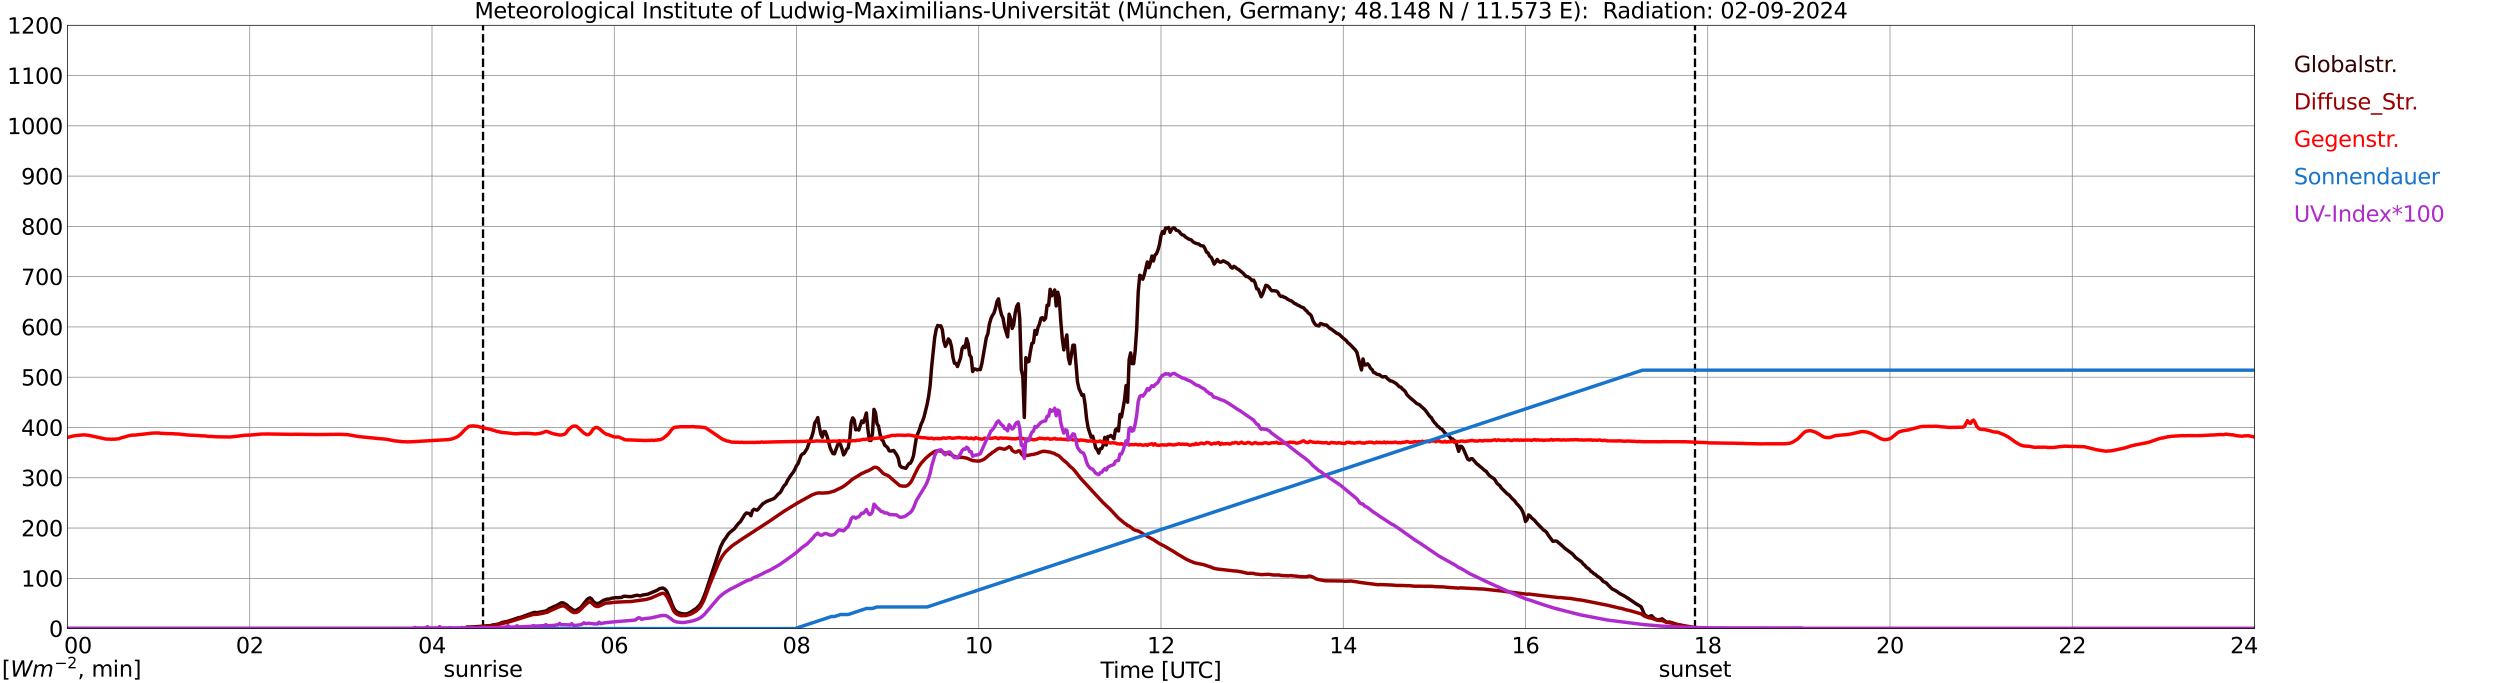 <?xml version="1.0" encoding="utf-8" standalone="no"?>
<!DOCTYPE svg PUBLIC "-//W3C//DTD SVG 1.1//EN"
  "http://www.w3.org/Graphics/SVG/1.1/DTD/svg11.dtd">
<svg xmlns:xlink="http://www.w3.org/1999/xlink" width="1085.4pt" height="296.64pt" viewBox="0 0 1085.4 296.64" xmlns="http://www.w3.org/2000/svg" version="1.1">
 <defs>
  <style type="text/css">*{stroke-linejoin: round; stroke-linecap: butt}</style>
 </defs>
 <g id="figure_1">
  <g id="patch_1">
   <path d="M 0 296.64 
L 1085.4 296.64 
L 1085.4 0 
L 0 0 
z
" style="fill: #ffffff"/>
  </g>
  <g id="axes_1">
   <g id="patch_2">
    <path d="M 29.306 272.909 
L 978.814 272.909 
L 978.814 10.976 
L 29.306 10.976 
z
" style="fill: #ffffff"/>
   </g>
   <g id="patch_3">
    <path d="M 978.814 272.909 
L 978.814 272.909 
L 978.814 10.976 
L 978.814 10.976 
z
" clip-path="url(#pa6f615a103)" style="fill: #d3d3d3; opacity: 0.25; stroke: #d3d3d3; stroke-linejoin: miter"/>
   </g>
   <g id="matplotlib.axis_1">
    <g id="xtick_1">
     <g id="line2d_1">
      <path d="M 29.306 272.909 
L 29.306 10.976 
" clip-path="url(#pa6f615a103)" style="fill: none; stroke: #808080; stroke-width: 0.3; stroke-linecap: square"/>
     </g>
     <g id="line2d_2"/>
     <g id="text_1">
      <!--    00 -->
      <g transform="translate(18.733 283.627) scale(0.095 -0.095)">
       <defs>
        <path id="DejaVuSans-20" transform="scale(0.016)"/>
        <path id="DejaVuSans-30" d="M 2034 4250 
Q 1547 4250 1301 3770 
Q 1056 3291 1056 2328 
Q 1056 1369 1301 889 
Q 1547 409 2034 409 
Q 2525 409 2770 889 
Q 3016 1369 3016 2328 
Q 3016 3291 2770 3770 
Q 2525 4250 2034 4250 
z
M 2034 4750 
Q 2819 4750 3233 4129 
Q 3647 3509 3647 2328 
Q 3647 1150 3233 529 
Q 2819 -91 2034 -91 
Q 1250 -91 836 529 
Q 422 1150 422 2328 
Q 422 3509 836 4129 
Q 1250 4750 2034 4750 
z
" transform="scale(0.016)"/>
       </defs>
       <use xlink:href="#DejaVuSans-20"/>
       <use xlink:href="#DejaVuSans-20" transform="translate(31.787 0)"/>
       <use xlink:href="#DejaVuSans-20" transform="translate(63.574 0)"/>
       <use xlink:href="#DejaVuSans-30" transform="translate(95.361 0)"/>
       <use xlink:href="#DejaVuSans-30" transform="translate(158.984 0)"/>
      </g>
     </g>
    </g>
    <g id="xtick_2">
     <g id="line2d_3">
      <path d="M 108.431 272.909 
L 108.431 10.976 
" clip-path="url(#pa6f615a103)" style="fill: none; stroke: #808080; stroke-width: 0.3; stroke-linecap: square"/>
     </g>
     <g id="line2d_4"/>
     <g id="text_2">
      <!-- 02 -->
      <g transform="translate(102.387 283.627) scale(0.095 -0.095)">
       <defs>
        <path id="DejaVuSans-32" d="M 1228 531 
L 3431 531 
L 3431 0 
L 469 0 
L 469 531 
Q 828 903 1448 1529 
Q 2069 2156 2228 2338 
Q 2531 2678 2651 2914 
Q 2772 3150 2772 3378 
Q 2772 3750 2511 3984 
Q 2250 4219 1831 4219 
Q 1534 4219 1204 4116 
Q 875 4013 500 3803 
L 500 4441 
Q 881 4594 1212 4672 
Q 1544 4750 1819 4750 
Q 2544 4750 2975 4387 
Q 3406 4025 3406 3419 
Q 3406 3131 3298 2873 
Q 3191 2616 2906 2266 
Q 2828 2175 2409 1742 
Q 1991 1309 1228 531 
z
" transform="scale(0.016)"/>
       </defs>
       <use xlink:href="#DejaVuSans-30"/>
       <use xlink:href="#DejaVuSans-32" transform="translate(63.623 0)"/>
      </g>
     </g>
    </g>
    <g id="xtick_3">
     <g id="line2d_5">
      <path d="M 187.557 272.909 
L 187.557 10.976 
" clip-path="url(#pa6f615a103)" style="fill: none; stroke: #808080; stroke-width: 0.3; stroke-linecap: square"/>
     </g>
     <g id="line2d_6"/>
     <g id="text_3">
      <!-- 04 -->
      <g transform="translate(181.513 283.627) scale(0.095 -0.095)">
       <defs>
        <path id="DejaVuSans-34" d="M 2419 4116 
L 825 1625 
L 2419 1625 
L 2419 4116 
z
M 2253 4666 
L 3047 4666 
L 3047 1625 
L 3713 1625 
L 3713 1100 
L 3047 1100 
L 3047 0 
L 2419 0 
L 2419 1100 
L 313 1100 
L 313 1709 
L 2253 4666 
z
" transform="scale(0.016)"/>
       </defs>
       <use xlink:href="#DejaVuSans-30"/>
       <use xlink:href="#DejaVuSans-34" transform="translate(63.623 0)"/>
      </g>
     </g>
    </g>
    <g id="xtick_4">
     <g id="line2d_7">
      <path d="M 266.683 272.909 
L 266.683 10.976 
" clip-path="url(#pa6f615a103)" style="fill: none; stroke: #808080; stroke-width: 0.3; stroke-linecap: square"/>
     </g>
     <g id="line2d_8"/>
     <g id="text_4">
      <!-- 06 -->
      <g transform="translate(260.638 283.627) scale(0.095 -0.095)">
       <defs>
        <path id="DejaVuSans-36" d="M 2113 2584 
Q 1688 2584 1439 2293 
Q 1191 2003 1191 1497 
Q 1191 994 1439 701 
Q 1688 409 2113 409 
Q 2538 409 2786 701 
Q 3034 994 3034 1497 
Q 3034 2003 2786 2293 
Q 2538 2584 2113 2584 
z
M 3366 4563 
L 3366 3988 
Q 3128 4100 2886 4159 
Q 2644 4219 2406 4219 
Q 1781 4219 1451 3797 
Q 1122 3375 1075 2522 
Q 1259 2794 1537 2939 
Q 1816 3084 2150 3084 
Q 2853 3084 3261 2657 
Q 3669 2231 3669 1497 
Q 3669 778 3244 343 
Q 2819 -91 2113 -91 
Q 1303 -91 875 529 
Q 447 1150 447 2328 
Q 447 3434 972 4092 
Q 1497 4750 2381 4750 
Q 2619 4750 2861 4703 
Q 3103 4656 3366 4563 
z
" transform="scale(0.016)"/>
       </defs>
       <use xlink:href="#DejaVuSans-30"/>
       <use xlink:href="#DejaVuSans-36" transform="translate(63.623 0)"/>
      </g>
     </g>
    </g>
    <g id="xtick_5">
     <g id="line2d_9">
      <path d="M 345.808 272.909 
L 345.808 10.976 
" clip-path="url(#pa6f615a103)" style="fill: none; stroke: #808080; stroke-width: 0.3; stroke-linecap: square"/>
     </g>
     <g id="line2d_10"/>
     <g id="text_5">
      <!-- 08 -->
      <g transform="translate(339.764 283.627) scale(0.095 -0.095)">
       <defs>
        <path id="DejaVuSans-38" d="M 2034 2216 
Q 1584 2216 1326 1975 
Q 1069 1734 1069 1313 
Q 1069 891 1326 650 
Q 1584 409 2034 409 
Q 2484 409 2743 651 
Q 3003 894 3003 1313 
Q 3003 1734 2745 1975 
Q 2488 2216 2034 2216 
z
M 1403 2484 
Q 997 2584 770 2862 
Q 544 3141 544 3541 
Q 544 4100 942 4425 
Q 1341 4750 2034 4750 
Q 2731 4750 3128 4425 
Q 3525 4100 3525 3541 
Q 3525 3141 3298 2862 
Q 3072 2584 2669 2484 
Q 3125 2378 3379 2068 
Q 3634 1759 3634 1313 
Q 3634 634 3220 271 
Q 2806 -91 2034 -91 
Q 1263 -91 848 271 
Q 434 634 434 1313 
Q 434 1759 690 2068 
Q 947 2378 1403 2484 
z
M 1172 3481 
Q 1172 3119 1398 2916 
Q 1625 2713 2034 2713 
Q 2441 2713 2670 2916 
Q 2900 3119 2900 3481 
Q 2900 3844 2670 4047 
Q 2441 4250 2034 4250 
Q 1625 4250 1398 4047 
Q 1172 3844 1172 3481 
z
" transform="scale(0.016)"/>
       </defs>
       <use xlink:href="#DejaVuSans-30"/>
       <use xlink:href="#DejaVuSans-38" transform="translate(63.623 0)"/>
      </g>
     </g>
    </g>
    <g id="xtick_6">
     <g id="line2d_11">
      <path d="M 424.934 272.909 
L 424.934 10.976 
" clip-path="url(#pa6f615a103)" style="fill: none; stroke: #808080; stroke-width: 0.3; stroke-linecap: square"/>
     </g>
     <g id="line2d_12"/>
     <g id="text_6">
      <!-- 10 -->
      <g transform="translate(418.89 283.627) scale(0.095 -0.095)">
       <defs>
        <path id="DejaVuSans-31" d="M 794 531 
L 1825 531 
L 1825 4091 
L 703 3866 
L 703 4441 
L 1819 4666 
L 2450 4666 
L 2450 531 
L 3481 531 
L 3481 0 
L 794 0 
L 794 531 
z
" transform="scale(0.016)"/>
       </defs>
       <use xlink:href="#DejaVuSans-31"/>
       <use xlink:href="#DejaVuSans-30" transform="translate(63.623 0)"/>
      </g>
     </g>
    </g>
    <g id="xtick_7">
     <g id="line2d_13">
      <path d="M 504.06 272.909 
L 504.06 10.976 
" clip-path="url(#pa6f615a103)" style="fill: none; stroke: #808080; stroke-width: 0.3; stroke-linecap: square"/>
     </g>
     <g id="line2d_14"/>
     <g id="text_7">
      <!-- 12 -->
      <g transform="translate(498.015 283.627) scale(0.095 -0.095)">
       <use xlink:href="#DejaVuSans-31"/>
       <use xlink:href="#DejaVuSans-32" transform="translate(63.623 0)"/>
      </g>
     </g>
    </g>
    <g id="xtick_8">
     <g id="line2d_15">
      <path d="M 583.185 272.909 
L 583.185 10.976 
" clip-path="url(#pa6f615a103)" style="fill: none; stroke: #808080; stroke-width: 0.3; stroke-linecap: square"/>
     </g>
     <g id="line2d_16"/>
     <g id="text_8">
      <!-- 14 -->
      <g transform="translate(577.141 283.627) scale(0.095 -0.095)">
       <use xlink:href="#DejaVuSans-31"/>
       <use xlink:href="#DejaVuSans-34" transform="translate(63.623 0)"/>
      </g>
     </g>
    </g>
    <g id="xtick_9">
     <g id="line2d_17">
      <path d="M 662.311 272.909 
L 662.311 10.976 
" clip-path="url(#pa6f615a103)" style="fill: none; stroke: #808080; stroke-width: 0.3; stroke-linecap: square"/>
     </g>
     <g id="line2d_18"/>
     <g id="text_9">
      <!-- 16 -->
      <g transform="translate(656.267 283.627) scale(0.095 -0.095)">
       <use xlink:href="#DejaVuSans-31"/>
       <use xlink:href="#DejaVuSans-36" transform="translate(63.623 0)"/>
      </g>
     </g>
    </g>
    <g id="xtick_10">
     <g id="line2d_19">
      <path d="M 741.437 272.909 
L 741.437 10.976 
" clip-path="url(#pa6f615a103)" style="fill: none; stroke: #808080; stroke-width: 0.3; stroke-linecap: square"/>
     </g>
     <g id="line2d_20"/>
     <g id="text_10">
      <!-- 18 -->
      <g transform="translate(735.392 283.627) scale(0.095 -0.095)">
       <use xlink:href="#DejaVuSans-31"/>
       <use xlink:href="#DejaVuSans-38" transform="translate(63.623 0)"/>
      </g>
     </g>
    </g>
    <g id="xtick_11">
     <g id="line2d_21">
      <path d="M 820.562 272.909 
L 820.562 10.976 
" clip-path="url(#pa6f615a103)" style="fill: none; stroke: #808080; stroke-width: 0.3; stroke-linecap: square"/>
     </g>
     <g id="line2d_22"/>
     <g id="text_11">
      <!-- 20 -->
      <g transform="translate(814.518 283.627) scale(0.095 -0.095)">
       <use xlink:href="#DejaVuSans-32"/>
       <use xlink:href="#DejaVuSans-30" transform="translate(63.623 0)"/>
      </g>
     </g>
    </g>
    <g id="xtick_12">
     <g id="line2d_23">
      <path d="M 899.688 272.909 
L 899.688 10.976 
" clip-path="url(#pa6f615a103)" style="fill: none; stroke: #808080; stroke-width: 0.3; stroke-linecap: square"/>
     </g>
     <g id="line2d_24"/>
     <g id="text_12">
      <!-- 22 -->
      <g transform="translate(893.644 283.627) scale(0.095 -0.095)">
       <use xlink:href="#DejaVuSans-32"/>
       <use xlink:href="#DejaVuSans-32" transform="translate(63.623 0)"/>
      </g>
     </g>
    </g>
    <g id="xtick_13">
     <g id="line2d_25">
      <path d="M 978.814 272.909 
L 978.814 10.976 
" clip-path="url(#pa6f615a103)" style="fill: none; stroke: #808080; stroke-width: 0.3; stroke-linecap: square"/>
     </g>
     <g id="line2d_26"/>
     <g id="text_13">
      <!-- 24    -->
      <g transform="translate(968.241 283.627) scale(0.095 -0.095)">
       <use xlink:href="#DejaVuSans-32"/>
       <use xlink:href="#DejaVuSans-34" transform="translate(63.623 0)"/>
       <use xlink:href="#DejaVuSans-20" transform="translate(127.246 0)"/>
       <use xlink:href="#DejaVuSans-20" transform="translate(159.033 0)"/>
       <use xlink:href="#DejaVuSans-20" transform="translate(190.82 0)"/>
      </g>
     </g>
    </g>
    <g id="text_14">
     <!-- Time [UTC] -->
     <g transform="translate(477.806 294.322) scale(0.095 -0.095)">
      <defs>
       <path id="DejaVuSans-54" d="M -19 4666 
L 3928 4666 
L 3928 4134 
L 2272 4134 
L 2272 0 
L 1638 0 
L 1638 4134 
L -19 4134 
L -19 4666 
z
" transform="scale(0.016)"/>
       <path id="DejaVuSans-69" d="M 603 3500 
L 1178 3500 
L 1178 0 
L 603 0 
L 603 3500 
z
M 603 4863 
L 1178 4863 
L 1178 4134 
L 603 4134 
L 603 4863 
z
" transform="scale(0.016)"/>
       <path id="DejaVuSans-6d" d="M 3328 2828 
Q 3544 3216 3844 3400 
Q 4144 3584 4550 3584 
Q 5097 3584 5394 3201 
Q 5691 2819 5691 2113 
L 5691 0 
L 5113 0 
L 5113 2094 
Q 5113 2597 4934 2840 
Q 4756 3084 4391 3084 
Q 3944 3084 3684 2787 
Q 3425 2491 3425 1978 
L 3425 0 
L 2847 0 
L 2847 2094 
Q 2847 2600 2669 2842 
Q 2491 3084 2119 3084 
Q 1678 3084 1418 2786 
Q 1159 2488 1159 1978 
L 1159 0 
L 581 0 
L 581 3500 
L 1159 3500 
L 1159 2956 
Q 1356 3278 1631 3431 
Q 1906 3584 2284 3584 
Q 2666 3584 2933 3390 
Q 3200 3197 3328 2828 
z
" transform="scale(0.016)"/>
       <path id="DejaVuSans-65" d="M 3597 1894 
L 3597 1613 
L 953 1613 
Q 991 1019 1311 708 
Q 1631 397 2203 397 
Q 2534 397 2845 478 
Q 3156 559 3463 722 
L 3463 178 
Q 3153 47 2828 -22 
Q 2503 -91 2169 -91 
Q 1331 -91 842 396 
Q 353 884 353 1716 
Q 353 2575 817 3079 
Q 1281 3584 2069 3584 
Q 2775 3584 3186 3129 
Q 3597 2675 3597 1894 
z
M 3022 2063 
Q 3016 2534 2758 2815 
Q 2500 3097 2075 3097 
Q 1594 3097 1305 2825 
Q 1016 2553 972 2059 
L 3022 2063 
z
" transform="scale(0.016)"/>
       <path id="DejaVuSans-5b" d="M 550 4863 
L 1875 4863 
L 1875 4416 
L 1125 4416 
L 1125 -397 
L 1875 -397 
L 1875 -844 
L 550 -844 
L 550 4863 
z
" transform="scale(0.016)"/>
       <path id="DejaVuSans-55" d="M 556 4666 
L 1191 4666 
L 1191 1831 
Q 1191 1081 1462 751 
Q 1734 422 2344 422 
Q 2950 422 3222 751 
Q 3494 1081 3494 1831 
L 3494 4666 
L 4128 4666 
L 4128 1753 
Q 4128 841 3676 375 
Q 3225 -91 2344 -91 
Q 1459 -91 1007 375 
Q 556 841 556 1753 
L 556 4666 
z
" transform="scale(0.016)"/>
       <path id="DejaVuSans-43" d="M 4122 4306 
L 4122 3641 
Q 3803 3938 3442 4084 
Q 3081 4231 2675 4231 
Q 1875 4231 1450 3742 
Q 1025 3253 1025 2328 
Q 1025 1406 1450 917 
Q 1875 428 2675 428 
Q 3081 428 3442 575 
Q 3803 722 4122 1019 
L 4122 359 
Q 3791 134 3420 21 
Q 3050 -91 2638 -91 
Q 1578 -91 968 557 
Q 359 1206 359 2328 
Q 359 3453 968 4101 
Q 1578 4750 2638 4750 
Q 3056 4750 3426 4639 
Q 3797 4528 4122 4306 
z
" transform="scale(0.016)"/>
       <path id="DejaVuSans-5d" d="M 1947 4863 
L 1947 -844 
L 622 -844 
L 622 -397 
L 1369 -397 
L 1369 4416 
L 622 4416 
L 622 4863 
L 1947 4863 
z
" transform="scale(0.016)"/>
      </defs>
      <use xlink:href="#DejaVuSans-54"/>
      <use xlink:href="#DejaVuSans-69" transform="translate(57.959 0)"/>
      <use xlink:href="#DejaVuSans-6d" transform="translate(85.742 0)"/>
      <use xlink:href="#DejaVuSans-65" transform="translate(183.154 0)"/>
      <use xlink:href="#DejaVuSans-20" transform="translate(244.678 0)"/>
      <use xlink:href="#DejaVuSans-5b" transform="translate(276.465 0)"/>
      <use xlink:href="#DejaVuSans-55" transform="translate(315.479 0)"/>
      <use xlink:href="#DejaVuSans-54" transform="translate(388.672 0)"/>
      <use xlink:href="#DejaVuSans-43" transform="translate(443.881 0)"/>
      <use xlink:href="#DejaVuSans-5d" transform="translate(513.705 0)"/>
     </g>
    </g>
   </g>
   <g id="matplotlib.axis_2">
    <g id="ytick_1">
     <g id="line2d_27">
      <path d="M 29.306 272.909 
L 978.814 272.909 
" clip-path="url(#pa6f615a103)" style="fill: none; stroke: #808080; stroke-width: 0.3; stroke-linecap: square"/>
     </g>
     <g id="line2d_28"/>
     <g id="text_15">
      <!-- 0 -->
      <g transform="translate(21.261 276.518) scale(0.095 -0.095)">
       <use xlink:href="#DejaVuSans-30"/>
      </g>
     </g>
    </g>
    <g id="ytick_2">
     <g id="line2d_29">
      <path d="M 29.306 251.081 
L 978.814 251.081 
" clip-path="url(#pa6f615a103)" style="fill: none; stroke: #808080; stroke-width: 0.3; stroke-linecap: square"/>
     </g>
     <g id="line2d_30"/>
     <g id="text_16">
      <!-- 100 -->
      <g transform="translate(9.173 254.69) scale(0.095 -0.095)">
       <use xlink:href="#DejaVuSans-31"/>
       <use xlink:href="#DejaVuSans-30" transform="translate(63.623 0)"/>
       <use xlink:href="#DejaVuSans-30" transform="translate(127.246 0)"/>
      </g>
     </g>
    </g>
    <g id="ytick_3">
     <g id="line2d_31">
      <path d="M 29.306 229.253 
L 978.814 229.253 
" clip-path="url(#pa6f615a103)" style="fill: none; stroke: #808080; stroke-width: 0.3; stroke-linecap: square"/>
     </g>
     <g id="line2d_32"/>
     <g id="text_17">
      <!-- 200 -->
      <g transform="translate(9.173 232.863) scale(0.095 -0.095)">
       <use xlink:href="#DejaVuSans-32"/>
       <use xlink:href="#DejaVuSans-30" transform="translate(63.623 0)"/>
       <use xlink:href="#DejaVuSans-30" transform="translate(127.246 0)"/>
      </g>
     </g>
    </g>
    <g id="ytick_4">
     <g id="line2d_33">
      <path d="M 29.306 207.426 
L 978.814 207.426 
" clip-path="url(#pa6f615a103)" style="fill: none; stroke: #808080; stroke-width: 0.3; stroke-linecap: square"/>
     </g>
     <g id="line2d_34"/>
     <g id="text_18">
      <!-- 300 -->
      <g transform="translate(9.173 211.035) scale(0.095 -0.095)">
       <defs>
        <path id="DejaVuSans-33" d="M 2597 2516 
Q 3050 2419 3304 2112 
Q 3559 1806 3559 1356 
Q 3559 666 3084 287 
Q 2609 -91 1734 -91 
Q 1441 -91 1130 -33 
Q 819 25 488 141 
L 488 750 
Q 750 597 1062 519 
Q 1375 441 1716 441 
Q 2309 441 2620 675 
Q 2931 909 2931 1356 
Q 2931 1769 2642 2001 
Q 2353 2234 1838 2234 
L 1294 2234 
L 1294 2753 
L 1863 2753 
Q 2328 2753 2575 2939 
Q 2822 3125 2822 3475 
Q 2822 3834 2567 4026 
Q 2313 4219 1838 4219 
Q 1578 4219 1281 4162 
Q 984 4106 628 3988 
L 628 4550 
Q 988 4650 1302 4700 
Q 1616 4750 1894 4750 
Q 2613 4750 3031 4423 
Q 3450 4097 3450 3541 
Q 3450 3153 3228 2886 
Q 3006 2619 2597 2516 
z
" transform="scale(0.016)"/>
       </defs>
       <use xlink:href="#DejaVuSans-33"/>
       <use xlink:href="#DejaVuSans-30" transform="translate(63.623 0)"/>
       <use xlink:href="#DejaVuSans-30" transform="translate(127.246 0)"/>
      </g>
     </g>
    </g>
    <g id="ytick_5">
     <g id="line2d_35">
      <path d="M 29.306 185.598 
L 978.814 185.598 
" clip-path="url(#pa6f615a103)" style="fill: none; stroke: #808080; stroke-width: 0.3; stroke-linecap: square"/>
     </g>
     <g id="line2d_36"/>
     <g id="text_19">
      <!-- 400 -->
      <g transform="translate(9.173 189.207) scale(0.095 -0.095)">
       <use xlink:href="#DejaVuSans-34"/>
       <use xlink:href="#DejaVuSans-30" transform="translate(63.623 0)"/>
       <use xlink:href="#DejaVuSans-30" transform="translate(127.246 0)"/>
      </g>
     </g>
    </g>
    <g id="ytick_6">
     <g id="line2d_37">
      <path d="M 29.306 163.77 
L 978.814 163.77 
" clip-path="url(#pa6f615a103)" style="fill: none; stroke: #808080; stroke-width: 0.3; stroke-linecap: square"/>
     </g>
     <g id="line2d_38"/>
     <g id="text_20">
      <!-- 500 -->
      <g transform="translate(9.173 167.379) scale(0.095 -0.095)">
       <defs>
        <path id="DejaVuSans-35" d="M 691 4666 
L 3169 4666 
L 3169 4134 
L 1269 4134 
L 1269 2991 
Q 1406 3038 1543 3061 
Q 1681 3084 1819 3084 
Q 2600 3084 3056 2656 
Q 3513 2228 3513 1497 
Q 3513 744 3044 326 
Q 2575 -91 1722 -91 
Q 1428 -91 1123 -41 
Q 819 9 494 109 
L 494 744 
Q 775 591 1075 516 
Q 1375 441 1709 441 
Q 2250 441 2565 725 
Q 2881 1009 2881 1497 
Q 2881 1984 2565 2268 
Q 2250 2553 1709 2553 
Q 1456 2553 1204 2497 
Q 953 2441 691 2322 
L 691 4666 
z
" transform="scale(0.016)"/>
       </defs>
       <use xlink:href="#DejaVuSans-35"/>
       <use xlink:href="#DejaVuSans-30" transform="translate(63.623 0)"/>
       <use xlink:href="#DejaVuSans-30" transform="translate(127.246 0)"/>
      </g>
     </g>
    </g>
    <g id="ytick_7">
     <g id="line2d_39">
      <path d="M 29.306 141.942 
L 978.814 141.942 
" clip-path="url(#pa6f615a103)" style="fill: none; stroke: #808080; stroke-width: 0.3; stroke-linecap: square"/>
     </g>
     <g id="line2d_40"/>
     <g id="text_21">
      <!-- 600 -->
      <g transform="translate(9.173 145.551) scale(0.095 -0.095)">
       <use xlink:href="#DejaVuSans-36"/>
       <use xlink:href="#DejaVuSans-30" transform="translate(63.623 0)"/>
       <use xlink:href="#DejaVuSans-30" transform="translate(127.246 0)"/>
      </g>
     </g>
    </g>
    <g id="ytick_8">
     <g id="line2d_41">
      <path d="M 29.306 120.114 
L 978.814 120.114 
" clip-path="url(#pa6f615a103)" style="fill: none; stroke: #808080; stroke-width: 0.3; stroke-linecap: square"/>
     </g>
     <g id="line2d_42"/>
     <g id="text_22">
      <!-- 700 -->
      <g transform="translate(9.173 123.724) scale(0.095 -0.095)">
       <defs>
        <path id="DejaVuSans-37" d="M 525 4666 
L 3525 4666 
L 3525 4397 
L 1831 0 
L 1172 0 
L 2766 4134 
L 525 4134 
L 525 4666 
z
" transform="scale(0.016)"/>
       </defs>
       <use xlink:href="#DejaVuSans-37"/>
       <use xlink:href="#DejaVuSans-30" transform="translate(63.623 0)"/>
       <use xlink:href="#DejaVuSans-30" transform="translate(127.246 0)"/>
      </g>
     </g>
    </g>
    <g id="ytick_9">
     <g id="line2d_43">
      <path d="M 29.306 98.287 
L 978.814 98.287 
" clip-path="url(#pa6f615a103)" style="fill: none; stroke: #808080; stroke-width: 0.3; stroke-linecap: square"/>
     </g>
     <g id="line2d_44"/>
     <g id="text_23">
      <!-- 800 -->
      <g transform="translate(9.173 101.896) scale(0.095 -0.095)">
       <use xlink:href="#DejaVuSans-38"/>
       <use xlink:href="#DejaVuSans-30" transform="translate(63.623 0)"/>
       <use xlink:href="#DejaVuSans-30" transform="translate(127.246 0)"/>
      </g>
     </g>
    </g>
    <g id="ytick_10">
     <g id="line2d_45">
      <path d="M 29.306 76.459 
L 978.814 76.459 
" clip-path="url(#pa6f615a103)" style="fill: none; stroke: #808080; stroke-width: 0.3; stroke-linecap: square"/>
     </g>
     <g id="line2d_46"/>
     <g id="text_24">
      <!-- 900 -->
      <g transform="translate(9.173 80.068) scale(0.095 -0.095)">
       <defs>
        <path id="DejaVuSans-39" d="M 703 97 
L 703 672 
Q 941 559 1184 500 
Q 1428 441 1663 441 
Q 2288 441 2617 861 
Q 2947 1281 2994 2138 
Q 2813 1869 2534 1725 
Q 2256 1581 1919 1581 
Q 1219 1581 811 2004 
Q 403 2428 403 3163 
Q 403 3881 828 4315 
Q 1253 4750 1959 4750 
Q 2769 4750 3195 4129 
Q 3622 3509 3622 2328 
Q 3622 1225 3098 567 
Q 2575 -91 1691 -91 
Q 1453 -91 1209 -44 
Q 966 3 703 97 
z
M 1959 2075 
Q 2384 2075 2632 2365 
Q 2881 2656 2881 3163 
Q 2881 3666 2632 3958 
Q 2384 4250 1959 4250 
Q 1534 4250 1286 3958 
Q 1038 3666 1038 3163 
Q 1038 2656 1286 2365 
Q 1534 2075 1959 2075 
z
" transform="scale(0.016)"/>
       </defs>
       <use xlink:href="#DejaVuSans-39"/>
       <use xlink:href="#DejaVuSans-30" transform="translate(63.623 0)"/>
       <use xlink:href="#DejaVuSans-30" transform="translate(127.246 0)"/>
      </g>
     </g>
    </g>
    <g id="ytick_11">
     <g id="line2d_47">
      <path d="M 29.306 54.631 
L 978.814 54.631 
" clip-path="url(#pa6f615a103)" style="fill: none; stroke: #808080; stroke-width: 0.3; stroke-linecap: square"/>
     </g>
     <g id="line2d_48"/>
     <g id="text_25">
      <!-- 1000 -->
      <g transform="translate(3.128 58.24) scale(0.095 -0.095)">
       <use xlink:href="#DejaVuSans-31"/>
       <use xlink:href="#DejaVuSans-30" transform="translate(63.623 0)"/>
       <use xlink:href="#DejaVuSans-30" transform="translate(127.246 0)"/>
       <use xlink:href="#DejaVuSans-30" transform="translate(190.869 0)"/>
      </g>
     </g>
    </g>
    <g id="ytick_12">
     <g id="line2d_49">
      <path d="M 29.306 32.803 
L 978.814 32.803 
" clip-path="url(#pa6f615a103)" style="fill: none; stroke: #808080; stroke-width: 0.3; stroke-linecap: square"/>
     </g>
     <g id="line2d_50"/>
     <g id="text_26">
      <!-- 1100 -->
      <g transform="translate(3.128 36.413) scale(0.095 -0.095)">
       <use xlink:href="#DejaVuSans-31"/>
       <use xlink:href="#DejaVuSans-31" transform="translate(63.623 0)"/>
       <use xlink:href="#DejaVuSans-30" transform="translate(127.246 0)"/>
       <use xlink:href="#DejaVuSans-30" transform="translate(190.869 0)"/>
      </g>
     </g>
    </g>
    <g id="ytick_13">
     <g id="line2d_51">
      <path d="M 29.306 10.976 
L 978.814 10.976 
" clip-path="url(#pa6f615a103)" style="fill: none; stroke: #808080; stroke-width: 0.3; stroke-linecap: square"/>
     </g>
     <g id="line2d_52"/>
     <g id="text_27">
      <!-- 1200 -->
      <g transform="translate(3.128 14.585) scale(0.095 -0.095)">
       <use xlink:href="#DejaVuSans-31"/>
       <use xlink:href="#DejaVuSans-32" transform="translate(63.623 0)"/>
       <use xlink:href="#DejaVuSans-30" transform="translate(127.246 0)"/>
       <use xlink:href="#DejaVuSans-30" transform="translate(190.869 0)"/>
      </g>
     </g>
    </g>
   </g>
   <g id="line2d_53">
    <path d="M 209.712 272.909 
L 209.712 10.976 
" clip-path="url(#pa6f615a103)" style="fill: none; stroke-dasharray: 3.7,1.6; stroke-dashoffset: 0; stroke: #000000"/>
   </g>
   <g id="line2d_54">
    <path d="M 735.898 272.909 
L 735.898 10.976 
" clip-path="url(#pa6f615a103)" style="fill: none; stroke-dasharray: 3.7,1.6; stroke-dashoffset: 0; stroke: #000000"/>
   </g>
   <g id="line2d_55">
    <path d="M 29.306 272.909 
L 202.063 272.909 
L 202.723 272.23 
L 203.382 272.315 
L 209.976 271.859 
L 211.295 271.706 
L 212.614 271.706 
L 213.932 271.335 
L 215.251 271.149 
L 216.57 270.914 
L 217.889 270.272 
L 220.526 269.715 
L 224.482 268.397 
L 225.142 268.144 
L 225.801 268.076 
L 226.461 267.875 
L 227.779 267.351 
L 231.736 265.95 
L 232.395 265.882 
L 233.054 266.035 
L 235.692 265.511 
L 237.011 265.241 
L 237.67 264.87 
L 238.329 264.346 
L 239.648 263.756 
L 240.967 263.13 
L 241.626 262.929 
L 243.604 261.746 
L 244.264 261.713 
L 244.923 261.916 
L 246.242 262.776 
L 246.901 263.451 
L 248.88 264.852 
L 249.539 265.073 
L 250.198 264.955 
L 252.176 263.721 
L 254.814 260.38 
L 255.473 259.823 
L 256.133 259.552 
L 256.792 259.991 
L 257.451 260.954 
L 258.111 261.595 
L 258.77 261.967 
L 259.43 261.999 
L 260.089 261.916 
L 262.067 260.583 
L 262.726 260.463 
L 263.386 260.109 
L 264.045 260.142 
L 264.705 260.041 
L 265.364 259.771 
L 266.023 259.635 
L 266.683 259.62 
L 267.342 259.435 
L 268.002 259.535 
L 269.98 259.349 
L 270.639 258.911 
L 271.298 258.86 
L 272.617 258.996 
L 273.936 259.029 
L 274.595 258.928 
L 275.255 258.69 
L 276.573 258.422 
L 277.892 258.708 
L 279.211 258.286 
L 281.189 257.998 
L 285.145 256.344 
L 286.464 255.516 
L 287.783 255.298 
L 288.442 255.602 
L 289.102 256.208 
L 289.761 257.306 
L 291.08 260.43 
L 291.739 262.287 
L 292.399 263.789 
L 293.058 264.87 
L 293.717 265.511 
L 294.377 265.882 
L 295.696 266.389 
L 296.355 266.406 
L 297.014 266.592 
L 298.333 266.474 
L 299.652 265.882 
L 302.289 264.16 
L 303.608 262.844 
L 304.267 261.916 
L 304.927 260.666 
L 306.246 257.374 
L 312.839 237.437 
L 314.158 234.787 
L 314.818 233.959 
L 316.136 231.984 
L 316.796 231.224 
L 318.774 229.637 
L 320.093 227.9 
L 320.752 227.105 
L 321.411 226.566 
L 323.39 223.358 
L 324.049 222.701 
L 325.368 222.969 
L 326.027 223.899 
L 326.686 221.721 
L 327.346 221.096 
L 328.665 221.5 
L 329.324 220.911 
L 329.983 220.049 
L 331.302 218.58 
L 331.961 218.276 
L 332.621 217.787 
L 335.918 216.504 
L 336.577 215.997 
L 337.896 214.461 
L 338.555 214.022 
L 339.215 213.059 
L 339.874 211.743 
L 340.533 210.748 
L 341.193 210.156 
L 341.852 208.705 
L 343.171 206.629 
L 344.49 204.874 
L 345.149 203.658 
L 345.808 202.172 
L 346.468 201.344 
L 347.787 197.767 
L 348.446 197.073 
L 349.105 196.787 
L 350.424 194.711 
L 351.083 192.768 
L 352.402 189.662 
L 353.062 187.486 
L 353.721 183.67 
L 354.38 182.741 
L 355.04 181.306 
L 355.699 185.24 
L 356.359 188.431 
L 357.018 189.815 
L 357.677 187.333 
L 358.337 187.401 
L 358.996 189.173 
L 359.655 191.367 
L 360.315 194.152 
L 360.974 195.724 
L 361.634 196.922 
L 362.293 197.022 
L 363.612 193.292 
L 364.271 192.009 
L 364.93 193.072 
L 365.59 195.082 
L 366.249 197.496 
L 366.909 196.601 
L 367.568 195.047 
L 368.227 194.525 
L 368.887 190.913 
L 369.546 183.35 
L 370.206 181.424 
L 370.865 182.387 
L 371.524 186.624 
L 372.184 186.22 
L 372.843 186.726 
L 374.162 182.741 
L 374.821 183.45 
L 375.481 181.627 
L 376.14 179.314 
L 376.799 186.421 
L 377.459 191.216 
L 378.118 191.249 
L 378.777 188.431 
L 379.437 177.727 
L 380.096 179.145 
L 380.756 183.956 
L 381.415 184.952 
L 382.074 188.531 
L 382.734 190.828 
L 383.393 191.367 
L 384.053 193.207 
L 385.371 194.34 
L 386.031 195.689 
L 386.69 195.874 
L 388.009 195.588 
L 389.328 197.479 
L 389.987 198.93 
L 390.646 202.054 
L 391.306 202.796 
L 393.284 203.32 
L 394.603 201.294 
L 395.262 201.091 
L 395.921 199.875 
L 396.581 197.935 
L 397.899 189.68 
L 399.218 186.438 
L 399.878 184.227 
L 400.537 182.843 
L 401.196 180.953 
L 402.515 175.533 
L 403.175 172.089 
L 403.834 167.26 
L 404.493 159.125 
L 405.812 146.463 
L 406.471 142.951 
L 407.131 141.281 
L 407.79 141.617 
L 408.45 141.449 
L 409.109 143.103 
L 409.768 148.067 
L 410.428 150.379 
L 411.087 149.18 
L 411.746 147.155 
L 412.406 147.897 
L 413.065 150.363 
L 413.725 155.089 
L 414.384 157.724 
L 415.043 157.774 
L 415.703 159.125 
L 417.022 155.46 
L 417.681 151.359 
L 418.34 150.311 
L 419 150.953 
L 419.659 147.054 
L 420.318 149.113 
L 420.978 154.111 
L 421.637 155.139 
L 422.297 161.301 
L 422.956 160.153 
L 423.615 160.288 
L 424.275 160.609 
L 424.934 160.339 
L 425.593 160.491 
L 426.253 157.977 
L 428.231 146.563 
L 428.89 144.893 
L 429.55 140.724 
L 430.209 138.376 
L 430.869 136.976 
L 431.528 135.946 
L 432.187 133.886 
L 432.847 130.932 
L 433.506 129.749 
L 434.165 134.056 
L 434.825 136.688 
L 435.484 138.107 
L 436.144 141.973 
L 437.462 146.26 
L 438.122 136.402 
L 438.781 138.325 
L 439.44 142.58 
L 440.1 140.977 
L 440.759 135.844 
L 441.419 133.026 
L 442.078 131.895 
L 442.737 138.258 
L 443.397 160.459 
L 444.056 163.327 
L 444.716 181.256 
L 445.375 155.275 
L 446.034 157.15 
L 446.694 156.929 
L 447.353 152.625 
L 448.012 149.08 
L 448.672 148.759 
L 449.331 143.475 
L 449.991 145.164 
L 450.65 142.191 
L 451.309 140.639 
L 451.969 138.157 
L 452.628 137.904 
L 453.287 139.002 
L 453.947 138.14 
L 454.606 132.519 
L 455.266 132.569 
L 455.925 125.615 
L 456.584 128.468 
L 457.903 125.901 
L 458.563 132.823 
L 459.222 126.881 
L 459.881 129.328 
L 460.541 139.356 
L 461.2 147.037 
L 461.859 151.915 
L 462.519 148.135 
L 463.178 145.417 
L 463.838 155.325 
L 464.497 157.959 
L 465.816 149.872 
L 466.475 149.872 
L 467.794 165.759 
L 468.453 168.712 
L 469.772 171.667 
L 470.431 171.379 
L 471.091 175.516 
L 471.75 181.795 
L 472.409 185.711 
L 473.728 189.815 
L 474.388 189.341 
L 475.047 191.502 
L 475.706 194.423 
L 476.366 195.217 
L 477.025 196.719 
L 477.685 194.829 
L 478.344 194.676 
L 479.003 193.192 
L 479.663 189.9 
L 480.322 193.192 
L 480.981 189.511 
L 481.641 189.511 
L 482.3 189.073 
L 483.619 190.472 
L 484.278 186.659 
L 484.938 186.032 
L 485.597 187.113 
L 486.256 179.938 
L 486.916 180.986 
L 488.235 173.54 
L 488.894 167.396 
L 489.553 174.621 
L 490.213 156.22 
L 490.872 153.216 
L 491.532 157.857 
L 492.191 157.857 
L 492.85 152.271 
L 493.51 142.85 
L 494.169 126.796 
L 494.828 119.521 
L 495.488 119.892 
L 496.147 121.243 
L 496.807 119.283 
L 498.125 113.73 
L 498.785 116.212 
L 499.444 114.151 
L 500.103 111.18 
L 500.763 113.291 
L 501.422 110.774 
L 502.082 110.185 
L 502.741 108.53 
L 503.4 106.184 
L 504.06 102.351 
L 504.719 100.528 
L 505.379 101.338 
L 506.038 98.942 
L 506.697 99.094 
L 507.357 98.739 
L 508.016 100.849 
L 508.675 99.566 
L 509.335 98.959 
L 509.994 99.027 
L 510.654 99.972 
L 511.313 100.122 
L 511.972 100.511 
L 512.632 101.441 
L 513.291 101.997 
L 513.95 102.115 
L 514.61 102.825 
L 515.929 103.72 
L 517.247 104.191 
L 517.907 104.935 
L 518.566 105.389 
L 519.885 105.846 
L 520.544 105.948 
L 521.204 106.605 
L 522.522 106.826 
L 523.182 107.956 
L 523.841 109.508 
L 524.501 109.814 
L 525.16 111.231 
L 525.819 111.669 
L 526.479 113.003 
L 527.138 114.658 
L 527.797 113.763 
L 528.457 112.632 
L 529.116 113.494 
L 529.776 113.848 
L 530.435 113.645 
L 531.094 113.241 
L 531.754 113.544 
L 532.413 113.983 
L 533.073 114.269 
L 533.732 114.928 
L 534.391 115.991 
L 535.051 116.415 
L 535.71 115.62 
L 536.369 116.059 
L 537.029 116.65 
L 537.688 116.954 
L 539.666 118.576 
L 540.985 120.042 
L 541.644 120.077 
L 542.304 120.516 
L 542.963 121.09 
L 543.623 121.815 
L 544.282 121.614 
L 544.941 122.895 
L 545.601 125.377 
L 546.26 125.495 
L 547.579 128.839 
L 548.238 127.556 
L 549.557 123.875 
L 550.216 124.011 
L 550.876 124.585 
L 551.535 125.563 
L 552.195 126.272 
L 552.854 126.204 
L 554.173 126.375 
L 554.832 126.914 
L 555.491 128.18 
L 556.151 128.721 
L 556.81 128.603 
L 557.47 129.042 
L 558.129 129.21 
L 558.788 129.749 
L 560.107 130.476 
L 560.766 130.679 
L 562.085 131.777 
L 562.745 132.013 
L 563.404 132.484 
L 564.063 132.722 
L 564.723 133.161 
L 566.042 133.683 
L 566.701 134.527 
L 567.36 135.051 
L 568.02 135.929 
L 568.679 136.385 
L 569.338 137.162 
L 569.998 139.137 
L 570.657 140.351 
L 571.317 141.146 
L 572.635 141.499 
L 573.295 140.419 
L 575.273 141.128 
L 575.932 141.111 
L 577.251 142.512 
L 577.91 142.818 
L 580.548 144.808 
L 581.207 145.011 
L 581.867 145.55 
L 582.526 146.277 
L 584.504 147.897 
L 585.164 148.809 
L 585.823 149.248 
L 588.46 151.95 
L 589.12 153.031 
L 590.439 158.263 
L 591.098 160.609 
L 591.757 155.831 
L 592.417 158.466 
L 593.076 158.416 
L 593.736 157.942 
L 594.395 158.702 
L 595.054 159.95 
L 595.714 160.474 
L 596.373 161.725 
L 597.032 161.893 
L 597.692 162.449 
L 599.011 162.753 
L 599.67 163.312 
L 600.329 163.683 
L 600.989 163.53 
L 601.648 163.547 
L 602.307 164.34 
L 603.626 165.37 
L 604.286 165.438 
L 605.604 166.18 
L 606.264 166.603 
L 607.582 167.952 
L 608.242 168.088 
L 608.901 168.95 
L 609.561 169.404 
L 610.22 170.166 
L 610.879 171.414 
L 612.198 172.713 
L 614.176 174.335 
L 614.836 175.027 
L 615.495 175.398 
L 616.154 175.633 
L 618.792 178.048 
L 620.111 179.888 
L 620.77 180.783 
L 621.429 181.306 
L 622.089 182.487 
L 622.748 183.4 
L 623.408 184.059 
L 624.067 184.969 
L 624.726 185.393 
L 625.386 186.085 
L 626.045 186.353 
L 627.364 188.025 
L 629.342 189.544 
L 630.001 190.54 
L 630.661 190.574 
L 631.32 191.249 
L 631.98 191.605 
L 633.298 195.959 
L 633.958 193.748 
L 634.617 193.849 
L 635.276 194.811 
L 637.255 199.386 
L 637.914 199.74 
L 638.573 199.166 
L 639.233 199.151 
L 640.552 200.67 
L 641.211 201.447 
L 641.87 201.868 
L 642.53 202.51 
L 643.189 202.981 
L 644.508 204.215 
L 645.167 204.568 
L 646.486 206.325 
L 647.805 207.338 
L 648.464 207.709 
L 649.123 208.434 
L 649.783 209.632 
L 650.442 210.309 
L 651.102 210.765 
L 651.761 211.793 
L 654.399 214.428 
L 655.058 214.799 
L 656.377 216.301 
L 657.695 217.551 
L 658.355 218.547 
L 659.014 219.171 
L 660.333 220.758 
L 660.992 221.924 
L 661.652 223.696 
L 662.311 226.413 
L 662.97 225.636 
L 663.63 223.578 
L 664.289 223.999 
L 664.949 224.844 
L 666.267 225.925 
L 666.927 226.785 
L 670.224 230.212 
L 670.883 230.55 
L 671.542 231.242 
L 672.202 232.355 
L 674.18 235.007 
L 675.499 234.854 
L 676.158 235.158 
L 678.136 236.88 
L 679.455 238.096 
L 682.752 240.543 
L 684.071 242.062 
L 686.708 243.987 
L 687.368 244.915 
L 688.027 245.371 
L 688.686 246.248 
L 690.005 247.178 
L 690.664 248.056 
L 691.324 248.394 
L 691.983 249.101 
L 692.643 249.354 
L 693.302 250.049 
L 694.621 250.876 
L 695.28 251.515 
L 695.939 252.378 
L 697.258 253.002 
L 698.577 254.386 
L 699.896 255.669 
L 701.215 256.328 
L 701.874 256.715 
L 703.193 257.677 
L 705.171 258.725 
L 707.149 259.956 
L 710.446 262.22 
L 711.765 262.979 
L 712.424 263.368 
L 713.083 264.649 
L 713.743 266.339 
L 714.402 267.183 
L 715.062 267.554 
L 715.721 267.79 
L 717.04 267.317 
L 718.358 268.617 
L 719.677 269.141 
L 720.996 268.888 
L 721.655 268.668 
L 723.633 270.204 
L 724.952 270.069 
L 726.271 270.49 
L 727.59 271.014 
L 728.909 271.285 
L 731.546 272.027 
L 736.821 272.904 
L 753.965 272.909 
L 978.154 272.909 
L 978.154 272.909 
" clip-path="url(#pa6f615a103)" style="fill: none; stroke: #330000; stroke-width: 1.5; stroke-linecap: square"/>
   </g>
   <g id="line2d_56">
    <path d="M 29.306 272.909 
L 202.063 272.909 
L 202.723 272.387 
L 206.679 272.302 
L 210.635 271.966 
L 211.954 271.841 
L 213.273 271.756 
L 215.251 271.337 
L 215.91 271.252 
L 217.889 270.706 
L 220.526 270.161 
L 231.076 266.887 
L 231.736 266.762 
L 233.054 266.718 
L 235.033 266.384 
L 237.67 265.795 
L 238.989 265.081 
L 240.967 264.243 
L 242.286 263.612 
L 243.604 263.152 
L 244.264 263.067 
L 244.923 263.11 
L 245.583 263.488 
L 248.22 265.544 
L 248.88 265.839 
L 249.539 265.963 
L 250.198 265.88 
L 250.858 265.586 
L 251.517 265.166 
L 252.176 264.579 
L 253.495 263.193 
L 255.473 261.473 
L 256.133 261.305 
L 256.792 261.683 
L 258.111 262.942 
L 258.77 263.235 
L 259.43 263.361 
L 260.089 263.193 
L 262.726 261.934 
L 263.386 261.807 
L 264.705 261.766 
L 266.683 261.473 
L 271.958 261.22 
L 273.936 261.179 
L 280.53 260.255 
L 282.508 259.71 
L 287.124 257.695 
L 287.783 257.568 
L 288.442 257.778 
L 289.102 258.409 
L 289.761 259.415 
L 291.08 262.102 
L 292.399 265.125 
L 293.058 265.963 
L 293.717 266.509 
L 294.377 266.887 
L 295.696 267.308 
L 297.674 267.264 
L 299.652 266.718 
L 300.971 266.048 
L 302.289 265.249 
L 303.608 263.99 
L 304.267 263.152 
L 305.586 260.674 
L 306.905 257.191 
L 308.224 253.58 
L 312.18 244.053 
L 313.499 241.617 
L 314.818 239.811 
L 316.796 237.882 
L 318.114 236.79 
L 322.73 233.643 
L 324.708 232.383 
L 333.94 226.381 
L 339.215 222.77 
L 340.533 221.889 
L 346.468 218.237 
L 352.402 214.963 
L 354.38 214.164 
L 355.699 213.998 
L 357.018 214.081 
L 359.655 213.913 
L 362.293 213.157 
L 363.612 212.485 
L 365.59 211.562 
L 366.909 210.68 
L 368.887 209.128 
L 369.546 208.456 
L 370.865 207.574 
L 372.184 206.819 
L 374.162 205.559 
L 374.821 205.308 
L 376.14 204.636 
L 376.799 204.468 
L 378.777 203.376 
L 379.437 202.916 
L 380.096 202.872 
L 380.756 203.04 
L 381.415 203.418 
L 383.393 205.476 
L 384.053 205.895 
L 385.371 206.4 
L 386.031 206.819 
L 387.349 208.037 
L 390.646 210.848 
L 391.965 211.058 
L 393.284 211.058 
L 393.943 210.765 
L 394.603 210.261 
L 395.262 209.547 
L 395.921 208.541 
L 397.24 205.769 
L 398.559 203.125 
L 399.878 201.194 
L 401.856 199.011 
L 403.834 197.291 
L 405.812 195.99 
L 407.131 195.654 
L 407.79 195.695 
L 409.109 196.114 
L 409.768 196.492 
L 412.406 197.123 
L 414.384 198.173 
L 415.043 198.424 
L 416.362 198.592 
L 417.681 198.55 
L 419.659 198.884 
L 422.297 199.976 
L 424.275 200.187 
L 424.934 200.187 
L 425.593 200.061 
L 426.912 199.557 
L 427.572 199.138 
L 429.55 197.459 
L 430.209 197.038 
L 430.869 196.409 
L 431.528 196.073 
L 432.847 195.064 
L 433.506 194.687 
L 434.165 194.604 
L 436.144 195.064 
L 437.462 194.394 
L 438.122 193.932 
L 438.781 194.309 
L 439.44 195.527 
L 440.1 195.99 
L 440.759 196.282 
L 441.419 196.241 
L 442.078 195.737 
L 442.737 195.778 
L 443.397 196.955 
L 444.716 198.382 
L 445.375 197.583 
L 446.034 197.751 
L 448.012 197.332 
L 448.672 197.291 
L 450.65 196.745 
L 451.309 196.409 
L 452.628 195.99 
L 453.287 195.905 
L 455.925 196.282 
L 456.584 196.577 
L 457.244 196.702 
L 457.903 196.955 
L 458.563 197.415 
L 459.222 197.627 
L 459.881 198.005 
L 461.859 199.934 
L 463.178 200.984 
L 464.497 202.412 
L 465.816 203.503 
L 467.134 205.055 
L 469.113 207.615 
L 470.431 209.043 
L 472.409 211.184 
L 479.003 218.32 
L 479.663 218.865 
L 480.322 219.579 
L 481.641 220.712 
L 482.96 222.14 
L 484.938 224.281 
L 485.597 224.953 
L 487.575 226.59 
L 488.235 227.177 
L 488.894 227.555 
L 489.553 228.186 
L 490.213 228.352 
L 491.532 229.36 
L 492.191 229.906 
L 492.85 230.201 
L 494.169 230.535 
L 495.488 231.248 
L 497.466 232.508 
L 500.763 234.313 
L 503.4 236.035 
L 505.379 237 
L 509.994 239.728 
L 511.313 240.61 
L 513.291 241.743 
L 514.61 242.583 
L 516.588 243.507 
L 518.566 244.345 
L 522.522 245.144 
L 525.819 246.235 
L 527.138 246.781 
L 528.457 247.032 
L 535.71 247.872 
L 537.029 247.955 
L 539.007 248.291 
L 541.644 248.922 
L 542.963 248.879 
L 544.282 248.964 
L 544.941 249.173 
L 547.579 249.468 
L 550.876 249.341 
L 552.854 249.634 
L 555.491 249.634 
L 556.151 249.846 
L 559.448 250.014 
L 560.107 249.887 
L 562.745 250.138 
L 564.063 250.306 
L 565.382 250.391 
L 567.36 250.433 
L 568.02 250.18 
L 568.679 250.097 
L 569.998 250.516 
L 571.317 251.271 
L 571.976 251.524 
L 575.273 252.153 
L 582.526 252.238 
L 583.845 252.362 
L 585.164 252.321 
L 586.482 252.238 
L 589.12 252.616 
L 590.439 252.867 
L 598.351 253.875 
L 599.011 253.79 
L 602.307 253.916 
L 604.286 253.999 
L 606.264 254.167 
L 609.561 254.211 
L 610.879 254.294 
L 611.539 254.253 
L 614.176 254.504 
L 615.495 254.504 
L 621.429 254.545 
L 623.408 254.713 
L 626.045 254.798 
L 626.705 254.798 
L 628.023 254.966 
L 633.298 255.344 
L 633.958 255.217 
L 642.53 255.68 
L 643.848 255.722 
L 649.123 256.309 
L 651.761 256.562 
L 653.08 256.728 
L 662.97 257.987 
L 663.63 257.904 
L 676.817 259.456 
L 677.477 259.415 
L 678.796 259.583 
L 680.774 259.751 
L 682.092 259.836 
L 682.752 260.002 
L 684.071 260.17 
L 684.73 260.338 
L 686.708 260.548 
L 697.918 262.774 
L 703.193 264.034 
L 703.852 264.117 
L 705.83 264.704 
L 707.808 265.166 
L 710.446 265.922 
L 712.424 266.509 
L 713.083 266.845 
L 713.743 267.391 
L 715.721 268.187 
L 717.04 268.399 
L 719.018 269.113 
L 720.337 269.405 
L 720.996 269.364 
L 721.655 269.447 
L 723.633 270.204 
L 726.271 270.582 
L 728.249 271.128 
L 735.502 272.387 
L 737.48 272.553 
L 744.074 272.909 
L 978.154 272.909 
L 978.154 272.909 
" clip-path="url(#pa6f615a103)" style="fill: none; stroke: #990000; stroke-width: 1.5; stroke-linecap: square"/>
   </g>
   <g id="line2d_57">
    <path d="M 29.306 189.917 
L 31.943 189.252 
L 33.262 189.088 
L 34.581 188.948 
L 36.559 188.793 
L 38.537 189.014 
L 45.79 190.588 
L 47.768 190.675 
L 48.428 190.721 
L 49.087 190.642 
L 49.747 190.695 
L 51.725 190.47 
L 52.384 190.164 
L 53.703 189.817 
L 55.681 189.239 
L 57 188.975 
L 57.659 188.883 
L 58.319 188.922 
L 66.231 188.032 
L 68.869 187.97 
L 69.528 188.106 
L 71.506 188.165 
L 72.166 188.261 
L 74.803 188.287 
L 76.122 188.4 
L 77.441 188.422 
L 81.397 188.861 
L 85.353 189.053 
L 87.991 189.252 
L 89.309 189.258 
L 89.969 189.435 
L 91.947 189.496 
L 93.925 189.634 
L 99.86 189.721 
L 101.838 189.529 
L 106.453 188.955 
L 108.431 188.909 
L 113.707 188.444 
L 117.003 188.427 
L 126.235 188.571 
L 128.872 188.545 
L 138.104 188.671 
L 147.335 188.555 
L 150.632 188.678 
L 153.269 189.088 
L 154.588 189.357 
L 155.907 189.555 
L 164.479 190.415 
L 165.798 190.516 
L 167.776 190.699 
L 171.073 191.362 
L 172.391 191.511 
L 175.029 191.771 
L 177.007 191.836 
L 178.985 191.777 
L 180.304 191.703 
L 194.81 190.843 
L 196.129 190.594 
L 197.448 190.129 
L 198.767 189.518 
L 200.085 188.431 
L 202.063 186.32 
L 203.382 185.273 
L 204.042 185.024 
L 205.36 184.886 
L 207.339 185.126 
L 209.317 185.624 
L 210.635 185.91 
L 213.273 186.493 
L 213.932 186.783 
L 214.592 186.875 
L 215.251 187.161 
L 217.889 187.752 
L 219.867 187.918 
L 223.164 188.296 
L 224.482 188.315 
L 226.461 188.123 
L 229.098 188.13 
L 232.395 188.409 
L 234.373 188.163 
L 235.692 187.82 
L 237.011 187.281 
L 237.67 187.355 
L 238.989 187.936 
L 240.308 188.363 
L 242.945 188.859 
L 243.604 188.874 
L 244.923 188.586 
L 245.583 188.158 
L 246.901 186.403 
L 248.22 185.336 
L 248.88 185.013 
L 249.539 184.971 
L 250.198 185.046 
L 250.858 185.524 
L 253.495 188.018 
L 254.814 188.754 
L 255.473 188.715 
L 256.133 188.263 
L 256.792 187.451 
L 257.451 186.405 
L 258.111 185.816 
L 258.77 185.587 
L 259.43 185.681 
L 260.089 186.019 
L 262.067 187.785 
L 263.386 188.584 
L 264.045 188.686 
L 265.364 189.208 
L 266.683 189.714 
L 268.661 189.741 
L 271.298 190.895 
L 271.958 191.002 
L 273.277 191.002 
L 280.53 191.271 
L 283.167 191.118 
L 283.827 191.218 
L 284.486 191.085 
L 285.145 191.085 
L 285.805 190.939 
L 286.464 190.911 
L 287.783 190.424 
L 289.761 188.817 
L 290.42 188.095 
L 291.739 186.364 
L 292.399 185.759 
L 293.058 185.495 
L 295.696 185.255 
L 298.992 185.288 
L 300.971 185.233 
L 302.289 185.347 
L 303.608 185.386 
L 306.246 185.679 
L 307.564 186.517 
L 313.499 190.592 
L 314.158 190.911 
L 314.818 191.09 
L 315.477 191.459 
L 316.136 191.5 
L 317.455 191.893 
L 318.114 191.991 
L 318.774 191.95 
L 319.433 192.03 
L 320.093 191.969 
L 320.752 192.059 
L 322.071 192.011 
L 322.73 192.107 
L 326.686 192.061 
L 327.346 192.111 
L 328.665 192.024 
L 329.983 192.03 
L 330.643 191.88 
L 331.302 191.993 
L 337.236 191.823 
L 349.765 191.607 
L 350.424 191.478 
L 353.062 191.622 
L 354.38 191.445 
L 357.677 191.531 
L 358.996 191.548 
L 359.655 191.469 
L 360.974 191.613 
L 361.634 191.511 
L 363.612 191.555 
L 364.271 191.325 
L 365.59 191.52 
L 366.249 191.356 
L 367.568 191.544 
L 368.227 191.336 
L 369.546 191.463 
L 370.206 191.306 
L 371.524 191.356 
L 372.184 191.072 
L 372.843 191.183 
L 374.821 190.721 
L 375.481 190.806 
L 376.14 190.618 
L 376.799 190.743 
L 378.777 190.459 
L 382.074 190.138 
L 383.393 189.924 
L 384.053 189.9 
L 385.371 189.496 
L 386.031 189.437 
L 386.69 189.129 
L 388.009 188.996 
L 388.668 189.103 
L 389.328 188.922 
L 391.965 188.944 
L 392.624 189.053 
L 393.943 188.918 
L 394.603 188.859 
L 395.262 189.031 
L 395.921 189.062 
L 397.24 189.372 
L 399.878 189.985 
L 401.856 190.092 
L 403.175 190.315 
L 403.834 190.319 
L 404.493 190.193 
L 405.153 190.507 
L 406.471 190.387 
L 407.79 190.415 
L 408.45 190.45 
L 409.109 190.212 
L 409.768 190.11 
L 410.428 190.289 
L 412.406 189.99 
L 413.065 190.241 
L 413.725 190.291 
L 415.043 190.12 
L 416.362 189.939 
L 417.681 190.179 
L 419 190.175 
L 419.659 190.066 
L 420.318 190.352 
L 420.978 190.378 
L 421.637 190.149 
L 422.297 190.483 
L 422.956 190.535 
L 423.615 190.044 
L 424.275 190.295 
L 426.253 190.701 
L 426.912 190.526 
L 427.572 190.201 
L 428.231 190.526 
L 428.89 190.175 
L 430.209 190.328 
L 430.869 190.254 
L 432.187 189.992 
L 433.506 190.461 
L 434.165 190.136 
L 434.825 190.116 
L 435.484 190.313 
L 436.144 190.171 
L 438.781 190.393 
L 439.44 190.529 
L 440.1 190.457 
L 440.759 190.557 
L 442.078 190.326 
L 442.737 190.057 
L 443.397 190.339 
L 444.056 190.339 
L 444.716 190.636 
L 445.375 190.548 
L 446.034 190.657 
L 446.694 190.507 
L 447.353 190.81 
L 448.012 190.695 
L 448.672 190.97 
L 449.991 190.751 
L 451.309 190.232 
L 453.947 190.524 
L 454.606 190.317 
L 455.266 190.402 
L 455.925 190.71 
L 457.244 190.529 
L 457.903 190.304 
L 458.563 190.679 
L 459.222 190.583 
L 459.881 190.688 
L 460.541 190.557 
L 461.2 190.725 
L 462.519 190.732 
L 463.838 191.009 
L 464.497 190.78 
L 465.156 190.712 
L 465.816 190.996 
L 467.134 190.815 
L 467.794 190.941 
L 468.453 191.282 
L 469.113 190.991 
L 469.772 191.118 
L 470.431 191.125 
L 471.091 191.299 
L 471.75 191.343 
L 472.409 191.568 
L 473.069 191.382 
L 475.706 191.747 
L 477.025 191.657 
L 477.685 191.432 
L 478.344 192.004 
L 479.663 192.089 
L 480.322 191.921 
L 482.3 192.36 
L 482.96 192.24 
L 484.278 192.34 
L 484.938 192.639 
L 486.256 192.794 
L 486.916 192.628 
L 487.575 192.949 
L 488.894 192.925 
L 489.553 192.744 
L 490.213 193.218 
L 490.872 193 
L 492.191 193.087 
L 492.85 192.919 
L 493.51 193.006 
L 494.169 193.218 
L 494.828 192.98 
L 496.147 193.303 
L 496.807 193.227 
L 497.466 193.013 
L 498.125 193.373 
L 498.785 192.93 
L 499.444 192.862 
L 500.103 192.624 
L 500.763 193.251 
L 501.422 192.631 
L 502.082 193.242 
L 503.4 193.36 
L 504.06 193.126 
L 506.697 193.237 
L 507.357 192.899 
L 509.335 193.165 
L 509.994 193.135 
L 511.972 192.69 
L 512.632 192.941 
L 513.291 192.762 
L 513.95 192.901 
L 514.61 192.917 
L 515.269 192.805 
L 516.588 193.344 
L 517.907 192.945 
L 518.566 193.082 
L 519.226 192.493 
L 519.885 192.919 
L 520.544 192.775 
L 521.204 192.465 
L 521.863 192.369 
L 522.522 192.65 
L 523.182 192.539 
L 523.841 192.076 
L 525.16 192.351 
L 525.819 192.86 
L 527.138 192.393 
L 527.797 192.589 
L 528.457 192.295 
L 529.116 192.15 
L 529.776 192.973 
L 530.435 192.46 
L 531.094 192.753 
L 533.073 192.537 
L 533.732 192.781 
L 534.391 192.69 
L 535.051 192.273 
L 535.71 192.353 
L 536.369 192.063 
L 537.029 192.236 
L 537.688 192.591 
L 539.007 191.961 
L 539.666 192.404 
L 540.985 192.482 
L 541.644 192.1 
L 542.304 192.15 
L 543.623 192.725 
L 544.941 192.15 
L 546.26 192.635 
L 546.919 192.476 
L 547.579 192.58 
L 548.238 192.522 
L 548.898 192.279 
L 549.557 192.212 
L 550.876 192.576 
L 552.195 192.205 
L 553.513 192.246 
L 554.173 191.958 
L 554.832 192.388 
L 555.491 192.471 
L 556.151 192.43 
L 556.81 192.268 
L 557.47 192.456 
L 559.448 192.12 
L 560.107 191.98 
L 562.085 192.102 
L 562.745 192.428 
L 563.404 192.349 
L 564.723 191.971 
L 565.382 191.531 
L 566.042 191.38 
L 566.701 191.908 
L 567.36 192.111 
L 568.02 192.14 
L 568.679 191.568 
L 569.998 191.98 
L 571.317 192.129 
L 571.976 191.985 
L 574.613 192.268 
L 575.932 192.118 
L 576.592 192.487 
L 577.251 192.506 
L 577.91 192.072 
L 580.548 192.384 
L 581.207 192.225 
L 583.845 192.57 
L 584.504 192.078 
L 585.823 192.03 
L 586.482 192.297 
L 587.142 192.203 
L 587.801 192.432 
L 589.12 192.159 
L 589.779 192.164 
L 590.439 192.013 
L 591.098 192.332 
L 591.757 192.286 
L 592.417 192.456 
L 593.076 192.137 
L 593.736 192.109 
L 594.395 191.934 
L 595.714 192.028 
L 596.373 192.286 
L 597.032 192.279 
L 597.692 191.932 
L 598.351 192.166 
L 599.011 192.022 
L 599.67 192.196 
L 600.329 192.17 
L 600.989 191.891 
L 601.648 192.295 
L 602.307 191.998 
L 602.967 192.137 
L 604.945 192.137 
L 605.604 191.921 
L 606.923 192.249 
L 607.582 192.157 
L 608.242 192.288 
L 608.901 192.006 
L 609.561 192.015 
L 610.22 191.906 
L 610.879 191.675 
L 612.198 192.111 
L 612.858 191.985 
L 613.517 191.985 
L 614.176 191.701 
L 614.836 191.906 
L 616.154 191.729 
L 616.814 191.934 
L 617.473 191.548 
L 618.133 191.79 
L 619.451 191.524 
L 620.111 191.738 
L 620.77 191.786 
L 621.429 191.345 
L 622.089 191.476 
L 622.748 191.463 
L 623.408 191.779 
L 624.067 191.474 
L 624.726 191.347 
L 625.386 191.777 
L 626.705 191.937 
L 627.364 191.563 
L 628.023 191.995 
L 628.683 191.707 
L 629.342 191.873 
L 630.661 191.496 
L 631.32 192.028 
L 631.98 191.69 
L 633.298 191.688 
L 634.617 191.439 
L 635.936 191.666 
L 638.573 191.288 
L 639.233 191.153 
L 639.892 191.456 
L 640.552 191.384 
L 641.211 191.535 
L 642.53 191.269 
L 643.848 191.443 
L 644.508 191.212 
L 647.145 191.323 
L 649.123 190.924 
L 649.783 191.295 
L 650.442 190.939 
L 651.761 191.188 
L 652.42 191.077 
L 653.08 191.319 
L 653.739 191.061 
L 655.058 190.974 
L 655.717 191.229 
L 656.377 191.26 
L 657.036 191.044 
L 657.695 190.978 
L 658.355 191.114 
L 659.014 190.95 
L 659.674 191.205 
L 660.333 190.998 
L 660.992 191.175 
L 662.311 191.053 
L 664.289 191.07 
L 664.949 191.192 
L 666.267 190.81 
L 666.927 191.131 
L 667.586 190.908 
L 668.246 191.122 
L 668.905 191.026 
L 670.224 191.201 
L 670.883 191.081 
L 672.861 191.055 
L 673.521 190.749 
L 674.18 191.107 
L 674.839 190.959 
L 676.817 190.911 
L 677.477 191.042 
L 678.136 191.055 
L 678.796 190.943 
L 679.455 191.046 
L 682.752 190.922 
L 683.411 190.961 
L 684.071 190.852 
L 686.049 191.037 
L 686.708 190.954 
L 687.368 191.092 
L 689.346 190.974 
L 690.005 191.031 
L 690.664 190.946 
L 691.324 191.177 
L 691.983 191.061 
L 693.302 191.159 
L 694.621 190.996 
L 695.28 191.216 
L 695.939 191.299 
L 696.599 191.129 
L 697.918 191.417 
L 701.215 191.428 
L 702.533 191.426 
L 703.193 191.389 
L 705.171 191.559 
L 707.149 191.478 
L 708.468 191.589 
L 709.786 191.594 
L 710.446 191.71 
L 711.765 191.672 
L 713.083 191.762 
L 718.358 191.771 
L 720.996 191.797 
L 722.315 191.725 
L 724.952 191.768 
L 728.909 191.768 
L 731.546 191.775 
L 738.14 192.074 
L 740.777 192.142 
L 742.096 192.288 
L 743.415 192.299 
L 751.327 192.421 
L 752.646 192.423 
L 763.856 192.705 
L 771.109 192.67 
L 775.065 192.679 
L 777.043 192.443 
L 778.362 191.939 
L 780.34 190.684 
L 781 190.101 
L 782.978 188.032 
L 783.637 187.512 
L 784.296 187.193 
L 785.615 187.006 
L 786.275 187.023 
L 788.253 187.643 
L 789.572 188.376 
L 791.55 189.586 
L 792.209 189.839 
L 793.528 189.979 
L 794.187 189.979 
L 794.847 189.832 
L 796.825 189.134 
L 802.759 188.582 
L 808.034 187.42 
L 808.694 187.366 
L 810.672 187.588 
L 812.65 188.339 
L 816.606 190.481 
L 817.925 190.854 
L 819.244 190.817 
L 820.562 190.461 
L 821.222 190.083 
L 822.541 189.018 
L 823.859 187.905 
L 824.519 187.523 
L 825.837 187.102 
L 828.475 186.667 
L 833.75 185.268 
L 835.069 185.131 
L 841.003 185.063 
L 842.322 185.235 
L 846.278 185.574 
L 852.213 185.473 
L 852.872 185.152 
L 854.191 182.631 
L 854.85 183.616 
L 855.51 183.821 
L 856.169 182.771 
L 856.828 182.407 
L 857.488 183.426 
L 858.147 184.973 
L 858.806 185.742 
L 859.466 186.237 
L 860.125 186.403 
L 861.444 186.458 
L 864.082 187.049 
L 865.4 187.492 
L 867.378 187.658 
L 868.697 188.191 
L 870.016 188.73 
L 871.994 189.769 
L 875.291 192.131 
L 877.269 193.233 
L 878.588 193.604 
L 881.225 193.805 
L 883.204 194.2 
L 884.522 194.161 
L 887.819 194.143 
L 889.138 194.276 
L 891.775 194.27 
L 893.754 193.971 
L 896.391 193.726 
L 904.963 193.953 
L 910.238 195.263 
L 914.194 195.9 
L 916.832 195.689 
L 921.448 194.715 
L 922.766 194.397 
L 925.404 193.567 
L 926.723 193.251 
L 932.657 192.083 
L 937.273 190.5 
L 938.592 190.182 
L 939.251 190.112 
L 939.91 189.883 
L 940.57 189.824 
L 941.229 189.577 
L 941.888 189.61 
L 942.548 189.437 
L 947.823 189.114 
L 948.482 189.193 
L 950.46 189.101 
L 952.438 189.138 
L 954.417 189.132 
L 955.735 189.116 
L 960.351 188.848 
L 961.01 188.874 
L 962.329 188.748 
L 963.648 188.682 
L 964.307 188.647 
L 964.967 188.726 
L 965.626 188.689 
L 966.285 188.47 
L 968.264 188.721 
L 969.582 188.826 
L 970.901 189.138 
L 972.879 189.365 
L 973.539 189.37 
L 974.198 189.247 
L 975.517 189.212 
L 976.176 189.164 
L 977.495 189.457 
L 978.154 189.59 
L 978.154 189.59 
" clip-path="url(#pa6f615a103)" style="fill: none; stroke: #ff0000; stroke-width: 1.5; stroke-linecap: square"/>
   </g>
   <g id="line2d_58">
    <path d="M 29.306 272.909 
L 345.149 272.909 
L 360.974 267.67 
L 362.293 267.67 
L 364.93 266.797 
L 368.227 266.797 
L 376.14 264.178 
L 378.777 264.178 
L 380.756 263.523 
L 402.515 263.523 
L 713.083 160.714 
L 978.154 160.714 
L 978.154 160.714 
" clip-path="url(#pa6f615a103)" style="fill: none; stroke: #1773cc; stroke-width: 1.5; stroke-linecap: square"/>
   </g>
   <g id="line2d_59">
    <path d="M 29.306 272.909 
L 178.985 272.909 
L 180.304 272.407 
L 180.963 272.691 
L 184.92 272.669 
L 185.579 272.058 
L 186.238 272.691 
L 190.195 272.647 
L 190.854 272.036 
L 191.513 272.669 
L 194.151 272.691 
L 195.47 272.516 
L 196.129 272.669 
L 199.426 272.669 
L 200.745 272.407 
L 201.404 272.625 
L 204.042 272.647 
L 205.36 272.516 
L 206.679 272.625 
L 208.657 272.581 
L 209.317 272.385 
L 209.976 272.56 
L 214.592 272.494 
L 215.91 272.472 
L 219.867 272.21 
L 220.526 271.621 
L 221.186 272.276 
L 223.164 272.254 
L 223.823 272.145 
L 224.482 271.665 
L 225.142 272.167 
L 230.417 271.948 
L 231.736 271.621 
L 232.395 271.817 
L 236.351 271.621 
L 237.011 271.184 
L 237.67 271.686 
L 240.967 271.468 
L 241.626 271.272 
L 242.286 271.337 
L 242.945 270.639 
L 243.604 271.25 
L 245.583 271.228 
L 247.561 271.359 
L 248.22 270.77 
L 248.88 271.49 
L 250.198 271.49 
L 252.176 271.184 
L 252.836 270.901 
L 253.495 270.399 
L 254.155 270.77 
L 255.473 270.617 
L 256.792 270.704 
L 258.111 270.922 
L 258.77 270.857 
L 259.43 270.922 
L 260.089 270.115 
L 260.748 270.748 
L 262.726 270.377 
L 266.683 269.962 
L 273.936 269.373 
L 275.914 269.176 
L 276.573 268.609 
L 277.233 268.194 
L 277.892 268.325 
L 278.552 268.914 
L 279.87 268.565 
L 282.508 268.303 
L 285.805 267.561 
L 287.124 267.255 
L 288.442 267.19 
L 289.102 267.321 
L 289.761 267.583 
L 291.08 268.478 
L 292.399 269.525 
L 293.717 270.028 
L 295.696 270.246 
L 297.014 270.246 
L 299.652 269.809 
L 300.971 269.482 
L 302.949 268.827 
L 304.267 268.085 
L 305.586 266.972 
L 307.564 264.723 
L 310.202 261.602 
L 312.18 259.31 
L 313.499 258.153 
L 314.818 257.193 
L 316.796 255.97 
L 318.774 254.966 
L 324.049 252.216 
L 325.368 251.736 
L 326.027 251.649 
L 326.686 251.081 
L 328.005 250.492 
L 328.665 250.273 
L 332.621 248.265 
L 334.599 247.37 
L 338.555 245.078 
L 344.49 240.844 
L 346.468 239.294 
L 347.787 238.05 
L 350.424 236.151 
L 353.062 233.444 
L 353.721 232.484 
L 355.04 231.48 
L 355.699 232.069 
L 356.359 232.396 
L 357.018 232.287 
L 357.677 231.829 
L 358.337 231.633 
L 358.996 231.742 
L 360.315 232.309 
L 360.974 232.353 
L 361.634 232.244 
L 362.293 231.982 
L 363.612 230.563 
L 364.271 230.017 
L 366.249 230.476 
L 367.568 229.144 
L 368.227 228.555 
L 368.887 227.223 
L 369.546 225.259 
L 370.206 224.517 
L 370.865 224.495 
L 371.524 225.019 
L 372.184 224.517 
L 372.843 224.408 
L 374.162 222.792 
L 374.821 222.836 
L 375.481 222.116 
L 376.14 221.221 
L 376.799 222.552 
L 377.459 223.403 
L 378.118 223.12 
L 378.777 222.137 
L 379.437 218.863 
L 380.096 219.54 
L 380.756 220.457 
L 381.415 220.893 
L 382.074 221.592 
L 382.734 222.116 
L 383.393 222.181 
L 384.053 222.727 
L 384.712 222.661 
L 385.371 222.814 
L 386.031 223.382 
L 389.328 223.556 
L 389.987 224.124 
L 390.646 224.517 
L 391.306 224.582 
L 392.624 224.255 
L 393.284 223.927 
L 395.262 222.487 
L 395.921 221.723 
L 396.581 220.544 
L 397.899 217.226 
L 401.856 210.743 
L 402.515 209.325 
L 403.175 207.6 
L 403.834 205.396 
L 404.493 202.427 
L 405.812 197.799 
L 406.471 196.403 
L 407.131 195.704 
L 407.79 195.398 
L 408.45 195.267 
L 409.109 195.813 
L 409.768 196.992 
L 410.428 197.472 
L 411.087 196.752 
L 411.746 196.272 
L 412.406 196.228 
L 413.065 197.036 
L 413.725 198.149 
L 414.384 198.738 
L 415.043 198.607 
L 415.703 198.825 
L 416.362 198.04 
L 417.022 196.97 
L 417.681 195.617 
L 418.34 194.94 
L 419 195.071 
L 419.659 194.154 
L 420.318 194.634 
L 420.978 196.053 
L 421.637 196.097 
L 422.297 198.083 
L 422.956 197.734 
L 423.615 197.559 
L 424.275 197.538 
L 425.593 196.992 
L 428.231 191.055 
L 428.89 190.094 
L 430.209 187.148 
L 430.869 186.58 
L 431.528 185.707 
L 432.847 183.284 
L 433.506 182.738 
L 434.825 184.441 
L 435.484 184.856 
L 436.144 186.056 
L 436.803 186.187 
L 437.462 187.06 
L 438.122 184.397 
L 438.781 185.227 
L 439.44 186.296 
L 440.1 185.751 
L 440.759 184.266 
L 441.419 183.415 
L 442.078 183.24 
L 442.737 186.034 
L 443.397 193.325 
L 444.056 193.107 
L 444.716 199.044 
L 445.375 190.858 
L 446.034 191.469 
L 446.694 191.186 
L 447.353 189.199 
L 448.012 187.606 
L 448.672 187.191 
L 449.331 185.161 
L 449.991 185.51 
L 451.969 183.35 
L 453.287 182.782 
L 453.947 182.76 
L 454.606 180.752 
L 455.266 180.665 
L 455.925 177.849 
L 456.584 178.547 
L 457.244 178.307 
L 457.903 177.238 
L 458.563 180.512 
L 459.222 178.002 
L 459.881 178.46 
L 460.541 183.459 
L 461.2 186.012 
L 461.859 188.042 
L 462.519 186.624 
L 463.178 186.776 
L 463.838 190.531 
L 464.497 190.618 
L 465.816 188.348 
L 466.475 188.545 
L 467.794 194.263 
L 469.113 196.119 
L 470.431 196.752 
L 471.091 198.367 
L 471.75 200.681 
L 472.409 202.143 
L 473.069 202.973 
L 473.728 203.518 
L 474.388 203.671 
L 475.706 205.483 
L 477.025 206.072 
L 477.685 205.286 
L 478.344 205.046 
L 479.003 204.151 
L 479.663 203.453 
L 480.322 204.064 
L 480.981 202.842 
L 481.641 202.427 
L 483.619 201.641 
L 484.278 200.266 
L 484.938 199.982 
L 485.597 199.895 
L 486.256 197.101 
L 486.916 197.123 
L 487.575 195.573 
L 488.894 191.382 
L 489.553 192.976 
L 490.213 186.078 
L 490.872 185.641 
L 491.532 187.213 
L 492.191 186.733 
L 492.85 184.113 
L 493.51 180.206 
L 494.169 174.378 
L 494.828 172.13 
L 495.488 171.672 
L 496.147 171.999 
L 496.807 171.213 
L 497.466 170.166 
L 498.125 168.725 
L 498.785 169.38 
L 500.103 167.459 
L 500.763 167.874 
L 501.422 167.11 
L 502.741 166.04 
L 503.4 164.709 
L 504.06 163.683 
L 504.719 162.897 
L 505.379 162.788 
L 506.038 162.177 
L 506.697 162.439 
L 507.357 162.264 
L 508.016 163.006 
L 508.675 162.439 
L 509.335 162.133 
L 509.994 162.133 
L 510.654 162.657 
L 511.972 163.333 
L 513.291 164.141 
L 513.95 164.163 
L 515.929 165.167 
L 516.588 165.363 
L 517.247 165.713 
L 519.226 167.131 
L 520.544 167.481 
L 521.204 168.048 
L 522.522 168.681 
L 523.182 169.14 
L 523.841 169.925 
L 524.501 170.253 
L 525.16 170.973 
L 525.819 170.951 
L 526.479 171.846 
L 527.138 172.523 
L 527.797 172.567 
L 529.116 173.112 
L 530.435 173.68 
L 531.094 173.833 
L 533.073 174.902 
L 535.71 176.648 
L 536.369 177.041 
L 537.029 177.565 
L 538.348 178.307 
L 544.282 182.411 
L 545.601 184.157 
L 546.26 184.354 
L 546.919 185.62 
L 547.579 186.384 
L 548.238 186.1 
L 548.898 186.362 
L 549.557 186.34 
L 550.876 186.907 
L 552.195 188.13 
L 554.832 190.051 
L 556.151 190.946 
L 563.404 196.621 
L 564.063 197.057 
L 564.723 197.647 
L 566.042 198.542 
L 568.02 200.113 
L 569.338 201.379 
L 569.998 202.143 
L 571.317 203.213 
L 572.635 204.391 
L 573.295 204.675 
L 574.613 205.723 
L 579.229 208.822 
L 581.867 210.591 
L 589.12 216.593 
L 590.439 218.427 
L 591.098 218.776 
L 591.757 218.82 
L 592.417 219.649 
L 593.736 220.326 
L 596.373 222.399 
L 597.032 222.77 
L 598.351 223.731 
L 604.286 227.594 
L 604.945 227.856 
L 606.923 229.188 
L 614.176 234.339 
L 616.814 236.02 
L 619.451 237.81 
L 624.726 241.411 
L 631.98 245.449 
L 633.298 246.454 
L 633.958 246.606 
L 635.276 247.37 
L 637.914 248.986 
L 639.892 249.924 
L 641.87 250.863 
L 646.486 253.046 
L 655.058 256.909 
L 662.311 259.987 
L 664.949 260.794 
L 670.224 262.606 
L 674.839 264.047 
L 686.049 266.928 
L 697.918 269.198 
L 713.743 271.184 
L 720.996 271.796 
L 730.227 272.298 
L 743.415 272.625 
L 782.318 272.691 
L 782.978 272.909 
L 978.154 272.909 
L 978.154 272.909 
" clip-path="url(#pa6f615a103)" style="fill: none; stroke: #b02bcc; stroke-width: 1.5; stroke-linecap: square"/>
   </g>
   <g id="patch_4">
    <path d="M 29.306 272.909 
L 29.306 10.976 
" style="fill: none; stroke: #000000; stroke-width: 0.3; stroke-linejoin: miter; stroke-linecap: square"/>
   </g>
   <g id="patch_5">
    <path d="M 978.814 272.909 
L 978.814 10.976 
" style="fill: none; stroke: #000000; stroke-width: 0.3; stroke-linejoin: miter; stroke-linecap: square"/>
   </g>
   <g id="patch_6">
    <path d="M 29.306 272.909 
L 978.814 272.909 
" style="fill: none; stroke: #000000; stroke-width: 0.3; stroke-linejoin: miter; stroke-linecap: square"/>
   </g>
   <g id="patch_7">
    <path d="M 29.306 10.976 
L 978.814 10.976 
" style="fill: none; stroke: #000000; stroke-width: 0.3; stroke-linejoin: miter; stroke-linecap: square"/>
   </g>
   <g id="text_28">
    <!-- sunrise -->
    <g transform="translate(192.548 293.863) scale(0.095 -0.095)">
     <defs>
      <path id="DejaVuSans-73" d="M 2834 3397 
L 2834 2853 
Q 2591 2978 2328 3040 
Q 2066 3103 1784 3103 
Q 1356 3103 1142 2972 
Q 928 2841 928 2578 
Q 928 2378 1081 2264 
Q 1234 2150 1697 2047 
L 1894 2003 
Q 2506 1872 2764 1633 
Q 3022 1394 3022 966 
Q 3022 478 2636 193 
Q 2250 -91 1575 -91 
Q 1294 -91 989 -36 
Q 684 19 347 128 
L 347 722 
Q 666 556 975 473 
Q 1284 391 1588 391 
Q 1994 391 2212 530 
Q 2431 669 2431 922 
Q 2431 1156 2273 1281 
Q 2116 1406 1581 1522 
L 1381 1569 
Q 847 1681 609 1914 
Q 372 2147 372 2553 
Q 372 3047 722 3315 
Q 1072 3584 1716 3584 
Q 2034 3584 2315 3537 
Q 2597 3491 2834 3397 
z
" transform="scale(0.016)"/>
      <path id="DejaVuSans-75" d="M 544 1381 
L 544 3500 
L 1119 3500 
L 1119 1403 
Q 1119 906 1312 657 
Q 1506 409 1894 409 
Q 2359 409 2629 706 
Q 2900 1003 2900 1516 
L 2900 3500 
L 3475 3500 
L 3475 0 
L 2900 0 
L 2900 538 
Q 2691 219 2414 64 
Q 2138 -91 1772 -91 
Q 1169 -91 856 284 
Q 544 659 544 1381 
z
M 1991 3584 
L 1991 3584 
z
" transform="scale(0.016)"/>
      <path id="DejaVuSans-6e" d="M 3513 2113 
L 3513 0 
L 2938 0 
L 2938 2094 
Q 2938 2591 2744 2837 
Q 2550 3084 2163 3084 
Q 1697 3084 1428 2787 
Q 1159 2491 1159 1978 
L 1159 0 
L 581 0 
L 581 3500 
L 1159 3500 
L 1159 2956 
Q 1366 3272 1645 3428 
Q 1925 3584 2291 3584 
Q 2894 3584 3203 3211 
Q 3513 2838 3513 2113 
z
" transform="scale(0.016)"/>
      <path id="DejaVuSans-72" d="M 2631 2963 
Q 2534 3019 2420 3045 
Q 2306 3072 2169 3072 
Q 1681 3072 1420 2755 
Q 1159 2438 1159 1844 
L 1159 0 
L 581 0 
L 581 3500 
L 1159 3500 
L 1159 2956 
Q 1341 3275 1631 3429 
Q 1922 3584 2338 3584 
Q 2397 3584 2469 3576 
Q 2541 3569 2628 3553 
L 2631 2963 
z
" transform="scale(0.016)"/>
     </defs>
     <use xlink:href="#DejaVuSans-73"/>
     <use xlink:href="#DejaVuSans-75" transform="translate(52.1 0)"/>
     <use xlink:href="#DejaVuSans-6e" transform="translate(115.479 0)"/>
     <use xlink:href="#DejaVuSans-72" transform="translate(178.857 0)"/>
     <use xlink:href="#DejaVuSans-69" transform="translate(219.971 0)"/>
     <use xlink:href="#DejaVuSans-73" transform="translate(247.754 0)"/>
     <use xlink:href="#DejaVuSans-65" transform="translate(299.854 0)"/>
    </g>
   </g>
   <g id="text_29">
    <!-- sunset -->
    <g transform="translate(720.144 293.863) scale(0.095 -0.095)">
     <defs>
      <path id="DejaVuSans-74" d="M 1172 4494 
L 1172 3500 
L 2356 3500 
L 2356 3053 
L 1172 3053 
L 1172 1153 
Q 1172 725 1289 603 
Q 1406 481 1766 481 
L 2356 481 
L 2356 0 
L 1766 0 
Q 1100 0 847 248 
Q 594 497 594 1153 
L 594 3053 
L 172 3053 
L 172 3500 
L 594 3500 
L 594 4494 
L 1172 4494 
z
" transform="scale(0.016)"/>
     </defs>
     <use xlink:href="#DejaVuSans-73"/>
     <use xlink:href="#DejaVuSans-75" transform="translate(52.1 0)"/>
     <use xlink:href="#DejaVuSans-6e" transform="translate(115.479 0)"/>
     <use xlink:href="#DejaVuSans-73" transform="translate(178.857 0)"/>
     <use xlink:href="#DejaVuSans-65" transform="translate(230.957 0)"/>
     <use xlink:href="#DejaVuSans-74" transform="translate(292.48 0)"/>
    </g>
   </g>
   <g id="text_30">
    <!-- [$Wm^{-2}$, min] -->
    <g transform="translate(0.821 293.863) scale(0.095 -0.095)">
     <defs>
      <path id="DejaVuSans-Oblique-57" d="M 616 4666 
L 1228 4666 
L 1453 697 
L 3213 4666 
L 3916 4666 
L 4147 697 
L 5888 4666 
L 6528 4666 
L 4453 0 
L 3659 0 
L 3444 3891 
L 1697 0 
L 903 0 
L 616 4666 
z
" transform="scale(0.016)"/>
      <path id="DejaVuSans-Oblique-6d" d="M 5747 2113 
L 5338 0 
L 4763 0 
L 5166 2094 
Q 5191 2228 5203 2325 
Q 5216 2422 5216 2491 
Q 5216 2772 5059 2928 
Q 4903 3084 4622 3084 
Q 4203 3084 3875 2770 
Q 3547 2456 3450 1953 
L 3066 0 
L 2491 0 
L 2900 2094 
Q 2925 2209 2937 2307 
Q 2950 2406 2950 2484 
Q 2950 2769 2794 2926 
Q 2638 3084 2363 3084 
Q 1938 3084 1609 2770 
Q 1281 2456 1184 1953 
L 800 0 
L 225 0 
L 909 3500 
L 1484 3500 
L 1375 2956 
Q 1609 3263 1923 3423 
Q 2238 3584 2597 3584 
Q 2978 3584 3223 3384 
Q 3469 3184 3519 2828 
Q 3781 3197 4126 3390 
Q 4472 3584 4856 3584 
Q 5306 3584 5551 3325 
Q 5797 3066 5797 2591 
Q 5797 2488 5784 2364 
Q 5772 2241 5747 2113 
z
" transform="scale(0.016)"/>
      <path id="DejaVuSans-2212" d="M 678 2272 
L 4684 2272 
L 4684 1741 
L 678 1741 
L 678 2272 
z
" transform="scale(0.016)"/>
      <path id="DejaVuSans-2c" d="M 750 794 
L 1409 794 
L 1409 256 
L 897 -744 
L 494 -744 
L 750 256 
L 750 794 
z
" transform="scale(0.016)"/>
     </defs>
     <use xlink:href="#DejaVuSans-5b" transform="translate(0 0.766)"/>
     <use xlink:href="#DejaVuSans-Oblique-57" transform="translate(39.014 0.766)"/>
     <use xlink:href="#DejaVuSans-Oblique-6d" transform="translate(137.891 0.766)"/>
     <use xlink:href="#DejaVuSans-2212" transform="translate(239.953 39.047) scale(0.7)"/>
     <use xlink:href="#DejaVuSans-32" transform="translate(298.605 39.047) scale(0.7)"/>
     <use xlink:href="#DejaVuSans-2c" transform="translate(345.875 0.766)"/>
     <use xlink:href="#DejaVuSans-20" transform="translate(377.663 0.766)"/>
     <use xlink:href="#DejaVuSans-6d" transform="translate(409.45 0.766)"/>
     <use xlink:href="#DejaVuSans-69" transform="translate(506.862 0.766)"/>
     <use xlink:href="#DejaVuSans-6e" transform="translate(534.645 0.766)"/>
     <use xlink:href="#DejaVuSans-5d" transform="translate(598.024 0.766)"/>
    </g>
   </g>
   <g id="text_31">
    <!-- Globalstr. -->
    <g style="fill: #330000" transform="translate(995.905 31.291) scale(0.095 -0.095)">
     <defs>
      <path id="DejaVuSans-47" d="M 3809 666 
L 3809 1919 
L 2778 1919 
L 2778 2438 
L 4434 2438 
L 4434 434 
Q 4069 175 3628 42 
Q 3188 -91 2688 -91 
Q 1594 -91 976 548 
Q 359 1188 359 2328 
Q 359 3472 976 4111 
Q 1594 4750 2688 4750 
Q 3144 4750 3555 4637 
Q 3966 4525 4313 4306 
L 4313 3634 
Q 3963 3931 3569 4081 
Q 3175 4231 2741 4231 
Q 1884 4231 1454 3753 
Q 1025 3275 1025 2328 
Q 1025 1384 1454 906 
Q 1884 428 2741 428 
Q 3075 428 3337 486 
Q 3600 544 3809 666 
z
" transform="scale(0.016)"/>
      <path id="DejaVuSans-6c" d="M 603 4863 
L 1178 4863 
L 1178 0 
L 603 0 
L 603 4863 
z
" transform="scale(0.016)"/>
      <path id="DejaVuSans-6f" d="M 1959 3097 
Q 1497 3097 1228 2736 
Q 959 2375 959 1747 
Q 959 1119 1226 758 
Q 1494 397 1959 397 
Q 2419 397 2687 759 
Q 2956 1122 2956 1747 
Q 2956 2369 2687 2733 
Q 2419 3097 1959 3097 
z
M 1959 3584 
Q 2709 3584 3137 3096 
Q 3566 2609 3566 1747 
Q 3566 888 3137 398 
Q 2709 -91 1959 -91 
Q 1206 -91 779 398 
Q 353 888 353 1747 
Q 353 2609 779 3096 
Q 1206 3584 1959 3584 
z
" transform="scale(0.016)"/>
      <path id="DejaVuSans-62" d="M 3116 1747 
Q 3116 2381 2855 2742 
Q 2594 3103 2138 3103 
Q 1681 3103 1420 2742 
Q 1159 2381 1159 1747 
Q 1159 1113 1420 752 
Q 1681 391 2138 391 
Q 2594 391 2855 752 
Q 3116 1113 3116 1747 
z
M 1159 2969 
Q 1341 3281 1617 3432 
Q 1894 3584 2278 3584 
Q 2916 3584 3314 3078 
Q 3713 2572 3713 1747 
Q 3713 922 3314 415 
Q 2916 -91 2278 -91 
Q 1894 -91 1617 61 
Q 1341 213 1159 525 
L 1159 0 
L 581 0 
L 581 4863 
L 1159 4863 
L 1159 2969 
z
" transform="scale(0.016)"/>
      <path id="DejaVuSans-61" d="M 2194 1759 
Q 1497 1759 1228 1600 
Q 959 1441 959 1056 
Q 959 750 1161 570 
Q 1363 391 1709 391 
Q 2188 391 2477 730 
Q 2766 1069 2766 1631 
L 2766 1759 
L 2194 1759 
z
M 3341 1997 
L 3341 0 
L 2766 0 
L 2766 531 
Q 2569 213 2275 61 
Q 1981 -91 1556 -91 
Q 1019 -91 701 211 
Q 384 513 384 1019 
Q 384 1609 779 1909 
Q 1175 2209 1959 2209 
L 2766 2209 
L 2766 2266 
Q 2766 2663 2505 2880 
Q 2244 3097 1772 3097 
Q 1472 3097 1187 3025 
Q 903 2953 641 2809 
L 641 3341 
Q 956 3463 1253 3523 
Q 1550 3584 1831 3584 
Q 2591 3584 2966 3190 
Q 3341 2797 3341 1997 
z
" transform="scale(0.016)"/>
      <path id="DejaVuSans-2e" d="M 684 794 
L 1344 794 
L 1344 0 
L 684 0 
L 684 794 
z
" transform="scale(0.016)"/>
     </defs>
     <use xlink:href="#DejaVuSans-47"/>
     <use xlink:href="#DejaVuSans-6c" transform="translate(77.49 0)"/>
     <use xlink:href="#DejaVuSans-6f" transform="translate(105.273 0)"/>
     <use xlink:href="#DejaVuSans-62" transform="translate(166.455 0)"/>
     <use xlink:href="#DejaVuSans-61" transform="translate(229.932 0)"/>
     <use xlink:href="#DejaVuSans-6c" transform="translate(291.211 0)"/>
     <use xlink:href="#DejaVuSans-73" transform="translate(318.994 0)"/>
     <use xlink:href="#DejaVuSans-74" transform="translate(371.094 0)"/>
     <use xlink:href="#DejaVuSans-72" transform="translate(410.303 0)"/>
     <use xlink:href="#DejaVuSans-2e" transform="translate(442.291 0)"/>
    </g>
   </g>
   <g id="text_32">
    <!-- Diffuse_Str. -->
    <g style="fill: #990000" transform="translate(995.905 47.531) scale(0.095 -0.095)">
     <defs>
      <path id="DejaVuSans-44" d="M 1259 4147 
L 1259 519 
L 2022 519 
Q 2988 519 3436 956 
Q 3884 1394 3884 2338 
Q 3884 3275 3436 3711 
Q 2988 4147 2022 4147 
L 1259 4147 
z
M 628 4666 
L 1925 4666 
Q 3281 4666 3915 4102 
Q 4550 3538 4550 2338 
Q 4550 1131 3912 565 
Q 3275 0 1925 0 
L 628 0 
L 628 4666 
z
" transform="scale(0.016)"/>
      <path id="DejaVuSans-66" d="M 2375 4863 
L 2375 4384 
L 1825 4384 
Q 1516 4384 1395 4259 
Q 1275 4134 1275 3809 
L 1275 3500 
L 2222 3500 
L 2222 3053 
L 1275 3053 
L 1275 0 
L 697 0 
L 697 3053 
L 147 3053 
L 147 3500 
L 697 3500 
L 697 3744 
Q 697 4328 969 4595 
Q 1241 4863 1831 4863 
L 2375 4863 
z
" transform="scale(0.016)"/>
      <path id="DejaVuSans-5f" d="M 3263 -1063 
L 3263 -1509 
L -63 -1509 
L -63 -1063 
L 3263 -1063 
z
" transform="scale(0.016)"/>
      <path id="DejaVuSans-53" d="M 3425 4513 
L 3425 3897 
Q 3066 4069 2747 4153 
Q 2428 4238 2131 4238 
Q 1616 4238 1336 4038 
Q 1056 3838 1056 3469 
Q 1056 3159 1242 3001 
Q 1428 2844 1947 2747 
L 2328 2669 
Q 3034 2534 3370 2195 
Q 3706 1856 3706 1288 
Q 3706 609 3251 259 
Q 2797 -91 1919 -91 
Q 1588 -91 1214 -16 
Q 841 59 441 206 
L 441 856 
Q 825 641 1194 531 
Q 1563 422 1919 422 
Q 2459 422 2753 634 
Q 3047 847 3047 1241 
Q 3047 1584 2836 1778 
Q 2625 1972 2144 2069 
L 1759 2144 
Q 1053 2284 737 2584 
Q 422 2884 422 3419 
Q 422 4038 858 4394 
Q 1294 4750 2059 4750 
Q 2388 4750 2728 4690 
Q 3069 4631 3425 4513 
z
" transform="scale(0.016)"/>
     </defs>
     <use xlink:href="#DejaVuSans-44"/>
     <use xlink:href="#DejaVuSans-69" transform="translate(77.002 0)"/>
     <use xlink:href="#DejaVuSans-66" transform="translate(104.785 0)"/>
     <use xlink:href="#DejaVuSans-66" transform="translate(139.99 0)"/>
     <use xlink:href="#DejaVuSans-75" transform="translate(175.195 0)"/>
     <use xlink:href="#DejaVuSans-73" transform="translate(238.574 0)"/>
     <use xlink:href="#DejaVuSans-65" transform="translate(290.674 0)"/>
     <use xlink:href="#DejaVuSans-5f" transform="translate(352.197 0)"/>
     <use xlink:href="#DejaVuSans-53" transform="translate(402.197 0)"/>
     <use xlink:href="#DejaVuSans-74" transform="translate(465.674 0)"/>
     <use xlink:href="#DejaVuSans-72" transform="translate(504.883 0)"/>
     <use xlink:href="#DejaVuSans-2e" transform="translate(536.871 0)"/>
    </g>
   </g>
   <g id="text_33">
    <!-- Gegenstr. -->
    <g style="fill: #ff0000" transform="translate(995.905 63.771) scale(0.095 -0.095)">
     <defs>
      <path id="DejaVuSans-67" d="M 2906 1791 
Q 2906 2416 2648 2759 
Q 2391 3103 1925 3103 
Q 1463 3103 1205 2759 
Q 947 2416 947 1791 
Q 947 1169 1205 825 
Q 1463 481 1925 481 
Q 2391 481 2648 825 
Q 2906 1169 2906 1791 
z
M 3481 434 
Q 3481 -459 3084 -895 
Q 2688 -1331 1869 -1331 
Q 1566 -1331 1297 -1286 
Q 1028 -1241 775 -1147 
L 775 -588 
Q 1028 -725 1275 -790 
Q 1522 -856 1778 -856 
Q 2344 -856 2625 -561 
Q 2906 -266 2906 331 
L 2906 616 
Q 2728 306 2450 153 
Q 2172 0 1784 0 
Q 1141 0 747 490 
Q 353 981 353 1791 
Q 353 2603 747 3093 
Q 1141 3584 1784 3584 
Q 2172 3584 2450 3431 
Q 2728 3278 2906 2969 
L 2906 3500 
L 3481 3500 
L 3481 434 
z
" transform="scale(0.016)"/>
     </defs>
     <use xlink:href="#DejaVuSans-47"/>
     <use xlink:href="#DejaVuSans-65" transform="translate(77.49 0)"/>
     <use xlink:href="#DejaVuSans-67" transform="translate(139.014 0)"/>
     <use xlink:href="#DejaVuSans-65" transform="translate(202.49 0)"/>
     <use xlink:href="#DejaVuSans-6e" transform="translate(264.014 0)"/>
     <use xlink:href="#DejaVuSans-73" transform="translate(327.393 0)"/>
     <use xlink:href="#DejaVuSans-74" transform="translate(379.492 0)"/>
     <use xlink:href="#DejaVuSans-72" transform="translate(418.701 0)"/>
     <use xlink:href="#DejaVuSans-2e" transform="translate(450.689 0)"/>
    </g>
   </g>
   <g id="text_34">
    <!-- Sonnendauer -->
    <g style="fill: #1773cc" transform="translate(995.905 80.01) scale(0.095 -0.095)">
     <defs>
      <path id="DejaVuSans-64" d="M 2906 2969 
L 2906 4863 
L 3481 4863 
L 3481 0 
L 2906 0 
L 2906 525 
Q 2725 213 2448 61 
Q 2172 -91 1784 -91 
Q 1150 -91 751 415 
Q 353 922 353 1747 
Q 353 2572 751 3078 
Q 1150 3584 1784 3584 
Q 2172 3584 2448 3432 
Q 2725 3281 2906 2969 
z
M 947 1747 
Q 947 1113 1208 752 
Q 1469 391 1925 391 
Q 2381 391 2643 752 
Q 2906 1113 2906 1747 
Q 2906 2381 2643 2742 
Q 2381 3103 1925 3103 
Q 1469 3103 1208 2742 
Q 947 2381 947 1747 
z
" transform="scale(0.016)"/>
     </defs>
     <use xlink:href="#DejaVuSans-53"/>
     <use xlink:href="#DejaVuSans-6f" transform="translate(63.477 0)"/>
     <use xlink:href="#DejaVuSans-6e" transform="translate(124.658 0)"/>
     <use xlink:href="#DejaVuSans-6e" transform="translate(188.037 0)"/>
     <use xlink:href="#DejaVuSans-65" transform="translate(251.416 0)"/>
     <use xlink:href="#DejaVuSans-6e" transform="translate(312.939 0)"/>
     <use xlink:href="#DejaVuSans-64" transform="translate(376.318 0)"/>
     <use xlink:href="#DejaVuSans-61" transform="translate(439.795 0)"/>
     <use xlink:href="#DejaVuSans-75" transform="translate(501.074 0)"/>
     <use xlink:href="#DejaVuSans-65" transform="translate(564.453 0)"/>
     <use xlink:href="#DejaVuSans-72" transform="translate(625.977 0)"/>
    </g>
   </g>
   <g id="text_35">
    <!-- UV-Index*100 -->
    <g style="fill: #b02bcc" transform="translate(995.905 96.25) scale(0.095 -0.095)">
     <defs>
      <path id="DejaVuSans-56" d="M 1831 0 
L 50 4666 
L 709 4666 
L 2188 738 
L 3669 4666 
L 4325 4666 
L 2547 0 
L 1831 0 
z
" transform="scale(0.016)"/>
      <path id="DejaVuSans-2d" d="M 313 2009 
L 1997 2009 
L 1997 1497 
L 313 1497 
L 313 2009 
z
" transform="scale(0.016)"/>
      <path id="DejaVuSans-49" d="M 628 4666 
L 1259 4666 
L 1259 0 
L 628 0 
L 628 4666 
z
" transform="scale(0.016)"/>
      <path id="DejaVuSans-78" d="M 3513 3500 
L 2247 1797 
L 3578 0 
L 2900 0 
L 1881 1375 
L 863 0 
L 184 0 
L 1544 1831 
L 300 3500 
L 978 3500 
L 1906 2253 
L 2834 3500 
L 3513 3500 
z
" transform="scale(0.016)"/>
      <path id="DejaVuSans-2a" d="M 3009 3897 
L 1888 3291 
L 3009 2681 
L 2828 2375 
L 1778 3009 
L 1778 1831 
L 1422 1831 
L 1422 3009 
L 372 2375 
L 191 2681 
L 1313 3291 
L 191 3897 
L 372 4206 
L 1422 3572 
L 1422 4750 
L 1778 4750 
L 1778 3572 
L 2828 4206 
L 3009 3897 
z
" transform="scale(0.016)"/>
     </defs>
     <use xlink:href="#DejaVuSans-55"/>
     <use xlink:href="#DejaVuSans-56" transform="translate(73.193 0)"/>
     <use xlink:href="#DejaVuSans-2d" transform="translate(135.727 0)"/>
     <use xlink:href="#DejaVuSans-49" transform="translate(171.811 0)"/>
     <use xlink:href="#DejaVuSans-6e" transform="translate(201.303 0)"/>
     <use xlink:href="#DejaVuSans-64" transform="translate(264.682 0)"/>
     <use xlink:href="#DejaVuSans-65" transform="translate(328.158 0)"/>
     <use xlink:href="#DejaVuSans-78" transform="translate(387.932 0)"/>
     <use xlink:href="#DejaVuSans-2a" transform="translate(447.111 0)"/>
     <use xlink:href="#DejaVuSans-31" transform="translate(497.111 0)"/>
     <use xlink:href="#DejaVuSans-30" transform="translate(560.734 0)"/>
     <use xlink:href="#DejaVuSans-30" transform="translate(624.357 0)"/>
    </g>
   </g>
   <g id="text_36">
    <!-- Meteorological Institute of Ludwig-Maximilians-Universität (München, Germany; 48.148 N / 11.573 E):  Radiation: 02-09-2024 -->
    <g transform="translate(206.01 7.976) scale(0.095 -0.095)">
     <defs>
      <path id="DejaVuSans-4d" d="M 628 4666 
L 1569 4666 
L 2759 1491 
L 3956 4666 
L 4897 4666 
L 4897 0 
L 4281 0 
L 4281 4097 
L 3078 897 
L 2444 897 
L 1241 4097 
L 1241 0 
L 628 0 
L 628 4666 
z
" transform="scale(0.016)"/>
      <path id="DejaVuSans-63" d="M 3122 3366 
L 3122 2828 
Q 2878 2963 2633 3030 
Q 2388 3097 2138 3097 
Q 1578 3097 1268 2742 
Q 959 2388 959 1747 
Q 959 1106 1268 751 
Q 1578 397 2138 397 
Q 2388 397 2633 464 
Q 2878 531 3122 666 
L 3122 134 
Q 2881 22 2623 -34 
Q 2366 -91 2075 -91 
Q 1284 -91 818 406 
Q 353 903 353 1747 
Q 353 2603 823 3093 
Q 1294 3584 2113 3584 
Q 2378 3584 2631 3529 
Q 2884 3475 3122 3366 
z
" transform="scale(0.016)"/>
      <path id="DejaVuSans-4c" d="M 628 4666 
L 1259 4666 
L 1259 531 
L 3531 531 
L 3531 0 
L 628 0 
L 628 4666 
z
" transform="scale(0.016)"/>
      <path id="DejaVuSans-77" d="M 269 3500 
L 844 3500 
L 1563 769 
L 2278 3500 
L 2956 3500 
L 3675 769 
L 4391 3500 
L 4966 3500 
L 4050 0 
L 3372 0 
L 2619 2869 
L 1863 0 
L 1184 0 
L 269 3500 
z
" transform="scale(0.016)"/>
      <path id="DejaVuSans-76" d="M 191 3500 
L 800 3500 
L 1894 563 
L 2988 3500 
L 3597 3500 
L 2284 0 
L 1503 0 
L 191 3500 
z
" transform="scale(0.016)"/>
      <path id="DejaVuSans-e4" d="M 2194 1759 
Q 1497 1759 1228 1600 
Q 959 1441 959 1056 
Q 959 750 1161 570 
Q 1363 391 1709 391 
Q 2188 391 2477 730 
Q 2766 1069 2766 1631 
L 2766 1759 
L 2194 1759 
z
M 3341 1997 
L 3341 0 
L 2766 0 
L 2766 531 
Q 2569 213 2275 61 
Q 1981 -91 1556 -91 
Q 1019 -91 701 211 
Q 384 513 384 1019 
Q 384 1609 779 1909 
Q 1175 2209 1959 2209 
L 2766 2209 
L 2766 2266 
Q 2766 2663 2505 2880 
Q 2244 3097 1772 3097 
Q 1472 3097 1187 3025 
Q 903 2953 641 2809 
L 641 3341 
Q 956 3463 1253 3523 
Q 1550 3584 1831 3584 
Q 2591 3584 2966 3190 
Q 3341 2797 3341 1997 
z
M 2150 4850 
L 2784 4850 
L 2784 4219 
L 2150 4219 
L 2150 4850 
z
M 928 4850 
L 1562 4850 
L 1562 4219 
L 928 4219 
L 928 4850 
z
" transform="scale(0.016)"/>
      <path id="DejaVuSans-28" d="M 1984 4856 
Q 1566 4138 1362 3434 
Q 1159 2731 1159 2009 
Q 1159 1288 1364 580 
Q 1569 -128 1984 -844 
L 1484 -844 
Q 1016 -109 783 600 
Q 550 1309 550 2009 
Q 550 2706 781 3412 
Q 1013 4119 1484 4856 
L 1984 4856 
z
" transform="scale(0.016)"/>
      <path id="DejaVuSans-fc" d="M 544 1381 
L 544 3500 
L 1119 3500 
L 1119 1403 
Q 1119 906 1312 657 
Q 1506 409 1894 409 
Q 2359 409 2629 706 
Q 2900 1003 2900 1516 
L 2900 3500 
L 3475 3500 
L 3475 0 
L 2900 0 
L 2900 538 
Q 2691 219 2414 64 
Q 2138 -91 1772 -91 
Q 1169 -91 856 284 
Q 544 659 544 1381 
z
M 1991 3584 
L 1991 3584 
z
M 2278 4850 
L 2912 4850 
L 2912 4219 
L 2278 4219 
L 2278 4850 
z
M 1056 4850 
L 1690 4850 
L 1690 4219 
L 1056 4219 
L 1056 4850 
z
" transform="scale(0.016)"/>
      <path id="DejaVuSans-68" d="M 3513 2113 
L 3513 0 
L 2938 0 
L 2938 2094 
Q 2938 2591 2744 2837 
Q 2550 3084 2163 3084 
Q 1697 3084 1428 2787 
Q 1159 2491 1159 1978 
L 1159 0 
L 581 0 
L 581 4863 
L 1159 4863 
L 1159 2956 
Q 1366 3272 1645 3428 
Q 1925 3584 2291 3584 
Q 2894 3584 3203 3211 
Q 3513 2838 3513 2113 
z
" transform="scale(0.016)"/>
      <path id="DejaVuSans-79" d="M 2059 -325 
Q 1816 -950 1584 -1140 
Q 1353 -1331 966 -1331 
L 506 -1331 
L 506 -850 
L 844 -850 
Q 1081 -850 1212 -737 
Q 1344 -625 1503 -206 
L 1606 56 
L 191 3500 
L 800 3500 
L 1894 763 
L 2988 3500 
L 3597 3500 
L 2059 -325 
z
" transform="scale(0.016)"/>
      <path id="DejaVuSans-3b" d="M 750 3309 
L 1409 3309 
L 1409 2516 
L 750 2516 
L 750 3309 
z
M 750 794 
L 1409 794 
L 1409 256 
L 897 -744 
L 494 -744 
L 750 256 
L 750 794 
z
" transform="scale(0.016)"/>
      <path id="DejaVuSans-4e" d="M 628 4666 
L 1478 4666 
L 3547 763 
L 3547 4666 
L 4159 4666 
L 4159 0 
L 3309 0 
L 1241 3903 
L 1241 0 
L 628 0 
L 628 4666 
z
" transform="scale(0.016)"/>
      <path id="DejaVuSans-2f" d="M 1625 4666 
L 2156 4666 
L 531 -594 
L 0 -594 
L 1625 4666 
z
" transform="scale(0.016)"/>
      <path id="DejaVuSans-45" d="M 628 4666 
L 3578 4666 
L 3578 4134 
L 1259 4134 
L 1259 2753 
L 3481 2753 
L 3481 2222 
L 1259 2222 
L 1259 531 
L 3634 531 
L 3634 0 
L 628 0 
L 628 4666 
z
" transform="scale(0.016)"/>
      <path id="DejaVuSans-29" d="M 513 4856 
L 1013 4856 
Q 1481 4119 1714 3412 
Q 1947 2706 1947 2009 
Q 1947 1309 1714 600 
Q 1481 -109 1013 -844 
L 513 -844 
Q 928 -128 1133 580 
Q 1338 1288 1338 2009 
Q 1338 2731 1133 3434 
Q 928 4138 513 4856 
z
" transform="scale(0.016)"/>
      <path id="DejaVuSans-3a" d="M 750 794 
L 1409 794 
L 1409 0 
L 750 0 
L 750 794 
z
M 750 3309 
L 1409 3309 
L 1409 2516 
L 750 2516 
L 750 3309 
z
" transform="scale(0.016)"/>
      <path id="DejaVuSans-52" d="M 2841 2188 
Q 3044 2119 3236 1894 
Q 3428 1669 3622 1275 
L 4263 0 
L 3584 0 
L 2988 1197 
Q 2756 1666 2539 1819 
Q 2322 1972 1947 1972 
L 1259 1972 
L 1259 0 
L 628 0 
L 628 4666 
L 2053 4666 
Q 2853 4666 3247 4331 
Q 3641 3997 3641 3322 
Q 3641 2881 3436 2590 
Q 3231 2300 2841 2188 
z
M 1259 4147 
L 1259 2491 
L 2053 2491 
Q 2509 2491 2742 2702 
Q 2975 2913 2975 3322 
Q 2975 3731 2742 3939 
Q 2509 4147 2053 4147 
L 1259 4147 
z
" transform="scale(0.016)"/>
     </defs>
     <use xlink:href="#DejaVuSans-4d"/>
     <use xlink:href="#DejaVuSans-65" transform="translate(86.279 0)"/>
     <use xlink:href="#DejaVuSans-74" transform="translate(147.803 0)"/>
     <use xlink:href="#DejaVuSans-65" transform="translate(187.012 0)"/>
     <use xlink:href="#DejaVuSans-6f" transform="translate(248.535 0)"/>
     <use xlink:href="#DejaVuSans-72" transform="translate(309.717 0)"/>
     <use xlink:href="#DejaVuSans-6f" transform="translate(348.58 0)"/>
     <use xlink:href="#DejaVuSans-6c" transform="translate(409.762 0)"/>
     <use xlink:href="#DejaVuSans-6f" transform="translate(437.545 0)"/>
     <use xlink:href="#DejaVuSans-67" transform="translate(498.727 0)"/>
     <use xlink:href="#DejaVuSans-69" transform="translate(562.203 0)"/>
     <use xlink:href="#DejaVuSans-63" transform="translate(589.986 0)"/>
     <use xlink:href="#DejaVuSans-61" transform="translate(644.967 0)"/>
     <use xlink:href="#DejaVuSans-6c" transform="translate(706.246 0)"/>
     <use xlink:href="#DejaVuSans-20" transform="translate(734.029 0)"/>
     <use xlink:href="#DejaVuSans-49" transform="translate(765.816 0)"/>
     <use xlink:href="#DejaVuSans-6e" transform="translate(795.309 0)"/>
     <use xlink:href="#DejaVuSans-73" transform="translate(858.688 0)"/>
     <use xlink:href="#DejaVuSans-74" transform="translate(910.787 0)"/>
     <use xlink:href="#DejaVuSans-69" transform="translate(949.996 0)"/>
     <use xlink:href="#DejaVuSans-74" transform="translate(977.779 0)"/>
     <use xlink:href="#DejaVuSans-75" transform="translate(1016.988 0)"/>
     <use xlink:href="#DejaVuSans-74" transform="translate(1080.367 0)"/>
     <use xlink:href="#DejaVuSans-65" transform="translate(1119.576 0)"/>
     <use xlink:href="#DejaVuSans-20" transform="translate(1181.1 0)"/>
     <use xlink:href="#DejaVuSans-6f" transform="translate(1212.887 0)"/>
     <use xlink:href="#DejaVuSans-66" transform="translate(1274.068 0)"/>
     <use xlink:href="#DejaVuSans-20" transform="translate(1309.273 0)"/>
     <use xlink:href="#DejaVuSans-4c" transform="translate(1341.061 0)"/>
     <use xlink:href="#DejaVuSans-75" transform="translate(1395.023 0)"/>
     <use xlink:href="#DejaVuSans-64" transform="translate(1458.402 0)"/>
     <use xlink:href="#DejaVuSans-77" transform="translate(1521.879 0)"/>
     <use xlink:href="#DejaVuSans-69" transform="translate(1603.666 0)"/>
     <use xlink:href="#DejaVuSans-67" transform="translate(1631.449 0)"/>
     <use xlink:href="#DejaVuSans-2d" transform="translate(1694.926 0)"/>
     <use xlink:href="#DejaVuSans-4d" transform="translate(1731.01 0)"/>
     <use xlink:href="#DejaVuSans-61" transform="translate(1817.289 0)"/>
     <use xlink:href="#DejaVuSans-78" transform="translate(1878.568 0)"/>
     <use xlink:href="#DejaVuSans-69" transform="translate(1937.748 0)"/>
     <use xlink:href="#DejaVuSans-6d" transform="translate(1965.531 0)"/>
     <use xlink:href="#DejaVuSans-69" transform="translate(2062.943 0)"/>
     <use xlink:href="#DejaVuSans-6c" transform="translate(2090.727 0)"/>
     <use xlink:href="#DejaVuSans-69" transform="translate(2118.51 0)"/>
     <use xlink:href="#DejaVuSans-61" transform="translate(2146.293 0)"/>
     <use xlink:href="#DejaVuSans-6e" transform="translate(2207.572 0)"/>
     <use xlink:href="#DejaVuSans-73" transform="translate(2270.951 0)"/>
     <use xlink:href="#DejaVuSans-2d" transform="translate(2323.051 0)"/>
     <use xlink:href="#DejaVuSans-55" transform="translate(2359.135 0)"/>
     <use xlink:href="#DejaVuSans-6e" transform="translate(2432.328 0)"/>
     <use xlink:href="#DejaVuSans-69" transform="translate(2495.707 0)"/>
     <use xlink:href="#DejaVuSans-76" transform="translate(2523.49 0)"/>
     <use xlink:href="#DejaVuSans-65" transform="translate(2582.67 0)"/>
     <use xlink:href="#DejaVuSans-72" transform="translate(2644.193 0)"/>
     <use xlink:href="#DejaVuSans-73" transform="translate(2685.307 0)"/>
     <use xlink:href="#DejaVuSans-69" transform="translate(2737.406 0)"/>
     <use xlink:href="#DejaVuSans-74" transform="translate(2765.189 0)"/>
     <use xlink:href="#DejaVuSans-e4" transform="translate(2804.398 0)"/>
     <use xlink:href="#DejaVuSans-74" transform="translate(2865.678 0)"/>
     <use xlink:href="#DejaVuSans-20" transform="translate(2904.887 0)"/>
     <use xlink:href="#DejaVuSans-28" transform="translate(2936.674 0)"/>
     <use xlink:href="#DejaVuSans-4d" transform="translate(2975.688 0)"/>
     <use xlink:href="#DejaVuSans-fc" transform="translate(3061.967 0)"/>
     <use xlink:href="#DejaVuSans-6e" transform="translate(3125.346 0)"/>
     <use xlink:href="#DejaVuSans-63" transform="translate(3188.725 0)"/>
     <use xlink:href="#DejaVuSans-68" transform="translate(3243.705 0)"/>
     <use xlink:href="#DejaVuSans-65" transform="translate(3307.084 0)"/>
     <use xlink:href="#DejaVuSans-6e" transform="translate(3368.607 0)"/>
     <use xlink:href="#DejaVuSans-2c" transform="translate(3431.986 0)"/>
     <use xlink:href="#DejaVuSans-20" transform="translate(3463.773 0)"/>
     <use xlink:href="#DejaVuSans-47" transform="translate(3495.561 0)"/>
     <use xlink:href="#DejaVuSans-65" transform="translate(3573.051 0)"/>
     <use xlink:href="#DejaVuSans-72" transform="translate(3634.574 0)"/>
     <use xlink:href="#DejaVuSans-6d" transform="translate(3673.938 0)"/>
     <use xlink:href="#DejaVuSans-61" transform="translate(3771.35 0)"/>
     <use xlink:href="#DejaVuSans-6e" transform="translate(3832.629 0)"/>
     <use xlink:href="#DejaVuSans-79" transform="translate(3896.008 0)"/>
     <use xlink:href="#DejaVuSans-3b" transform="translate(3955.188 0)"/>
     <use xlink:href="#DejaVuSans-20" transform="translate(3988.879 0)"/>
     <use xlink:href="#DejaVuSans-34" transform="translate(4020.666 0)"/>
     <use xlink:href="#DejaVuSans-38" transform="translate(4084.289 0)"/>
     <use xlink:href="#DejaVuSans-2e" transform="translate(4147.912 0)"/>
     <use xlink:href="#DejaVuSans-31" transform="translate(4179.699 0)"/>
     <use xlink:href="#DejaVuSans-34" transform="translate(4243.322 0)"/>
     <use xlink:href="#DejaVuSans-38" transform="translate(4306.945 0)"/>
     <use xlink:href="#DejaVuSans-20" transform="translate(4370.568 0)"/>
     <use xlink:href="#DejaVuSans-4e" transform="translate(4402.355 0)"/>
     <use xlink:href="#DejaVuSans-20" transform="translate(4477.16 0)"/>
     <use xlink:href="#DejaVuSans-2f" transform="translate(4508.947 0)"/>
     <use xlink:href="#DejaVuSans-20" transform="translate(4542.639 0)"/>
     <use xlink:href="#DejaVuSans-31" transform="translate(4574.426 0)"/>
     <use xlink:href="#DejaVuSans-31" transform="translate(4638.049 0)"/>
     <use xlink:href="#DejaVuSans-2e" transform="translate(4701.672 0)"/>
     <use xlink:href="#DejaVuSans-35" transform="translate(4733.459 0)"/>
     <use xlink:href="#DejaVuSans-37" transform="translate(4797.082 0)"/>
     <use xlink:href="#DejaVuSans-33" transform="translate(4860.705 0)"/>
     <use xlink:href="#DejaVuSans-20" transform="translate(4924.328 0)"/>
     <use xlink:href="#DejaVuSans-45" transform="translate(4956.115 0)"/>
     <use xlink:href="#DejaVuSans-29" transform="translate(5019.299 0)"/>
     <use xlink:href="#DejaVuSans-3a" transform="translate(5058.312 0)"/>
     <use xlink:href="#DejaVuSans-20" transform="translate(5092.004 0)"/>
     <use xlink:href="#DejaVuSans-20" transform="translate(5123.791 0)"/>
     <use xlink:href="#DejaVuSans-52" transform="translate(5155.578 0)"/>
     <use xlink:href="#DejaVuSans-61" transform="translate(5222.811 0)"/>
     <use xlink:href="#DejaVuSans-64" transform="translate(5284.09 0)"/>
     <use xlink:href="#DejaVuSans-69" transform="translate(5347.566 0)"/>
     <use xlink:href="#DejaVuSans-61" transform="translate(5375.35 0)"/>
     <use xlink:href="#DejaVuSans-74" transform="translate(5436.629 0)"/>
     <use xlink:href="#DejaVuSans-69" transform="translate(5475.838 0)"/>
     <use xlink:href="#DejaVuSans-6f" transform="translate(5503.621 0)"/>
     <use xlink:href="#DejaVuSans-6e" transform="translate(5564.803 0)"/>
     <use xlink:href="#DejaVuSans-3a" transform="translate(5628.182 0)"/>
     <use xlink:href="#DejaVuSans-20" transform="translate(5661.873 0)"/>
     <use xlink:href="#DejaVuSans-30" transform="translate(5693.66 0)"/>
     <use xlink:href="#DejaVuSans-32" transform="translate(5757.283 0)"/>
     <use xlink:href="#DejaVuSans-2d" transform="translate(5820.906 0)"/>
     <use xlink:href="#DejaVuSans-30" transform="translate(5856.99 0)"/>
     <use xlink:href="#DejaVuSans-39" transform="translate(5920.613 0)"/>
     <use xlink:href="#DejaVuSans-2d" transform="translate(5984.236 0)"/>
     <use xlink:href="#DejaVuSans-32" transform="translate(6020.32 0)"/>
     <use xlink:href="#DejaVuSans-30" transform="translate(6083.943 0)"/>
     <use xlink:href="#DejaVuSans-32" transform="translate(6147.566 0)"/>
     <use xlink:href="#DejaVuSans-34" transform="translate(6211.189 0)"/>
    </g>
   </g>
  </g>
 </g>
 <defs>
  <clipPath id="pa6f615a103">
   <rect x="29.306" y="10.976" width="949.508" height="261.933"/>
  </clipPath>
 </defs>
</svg>
